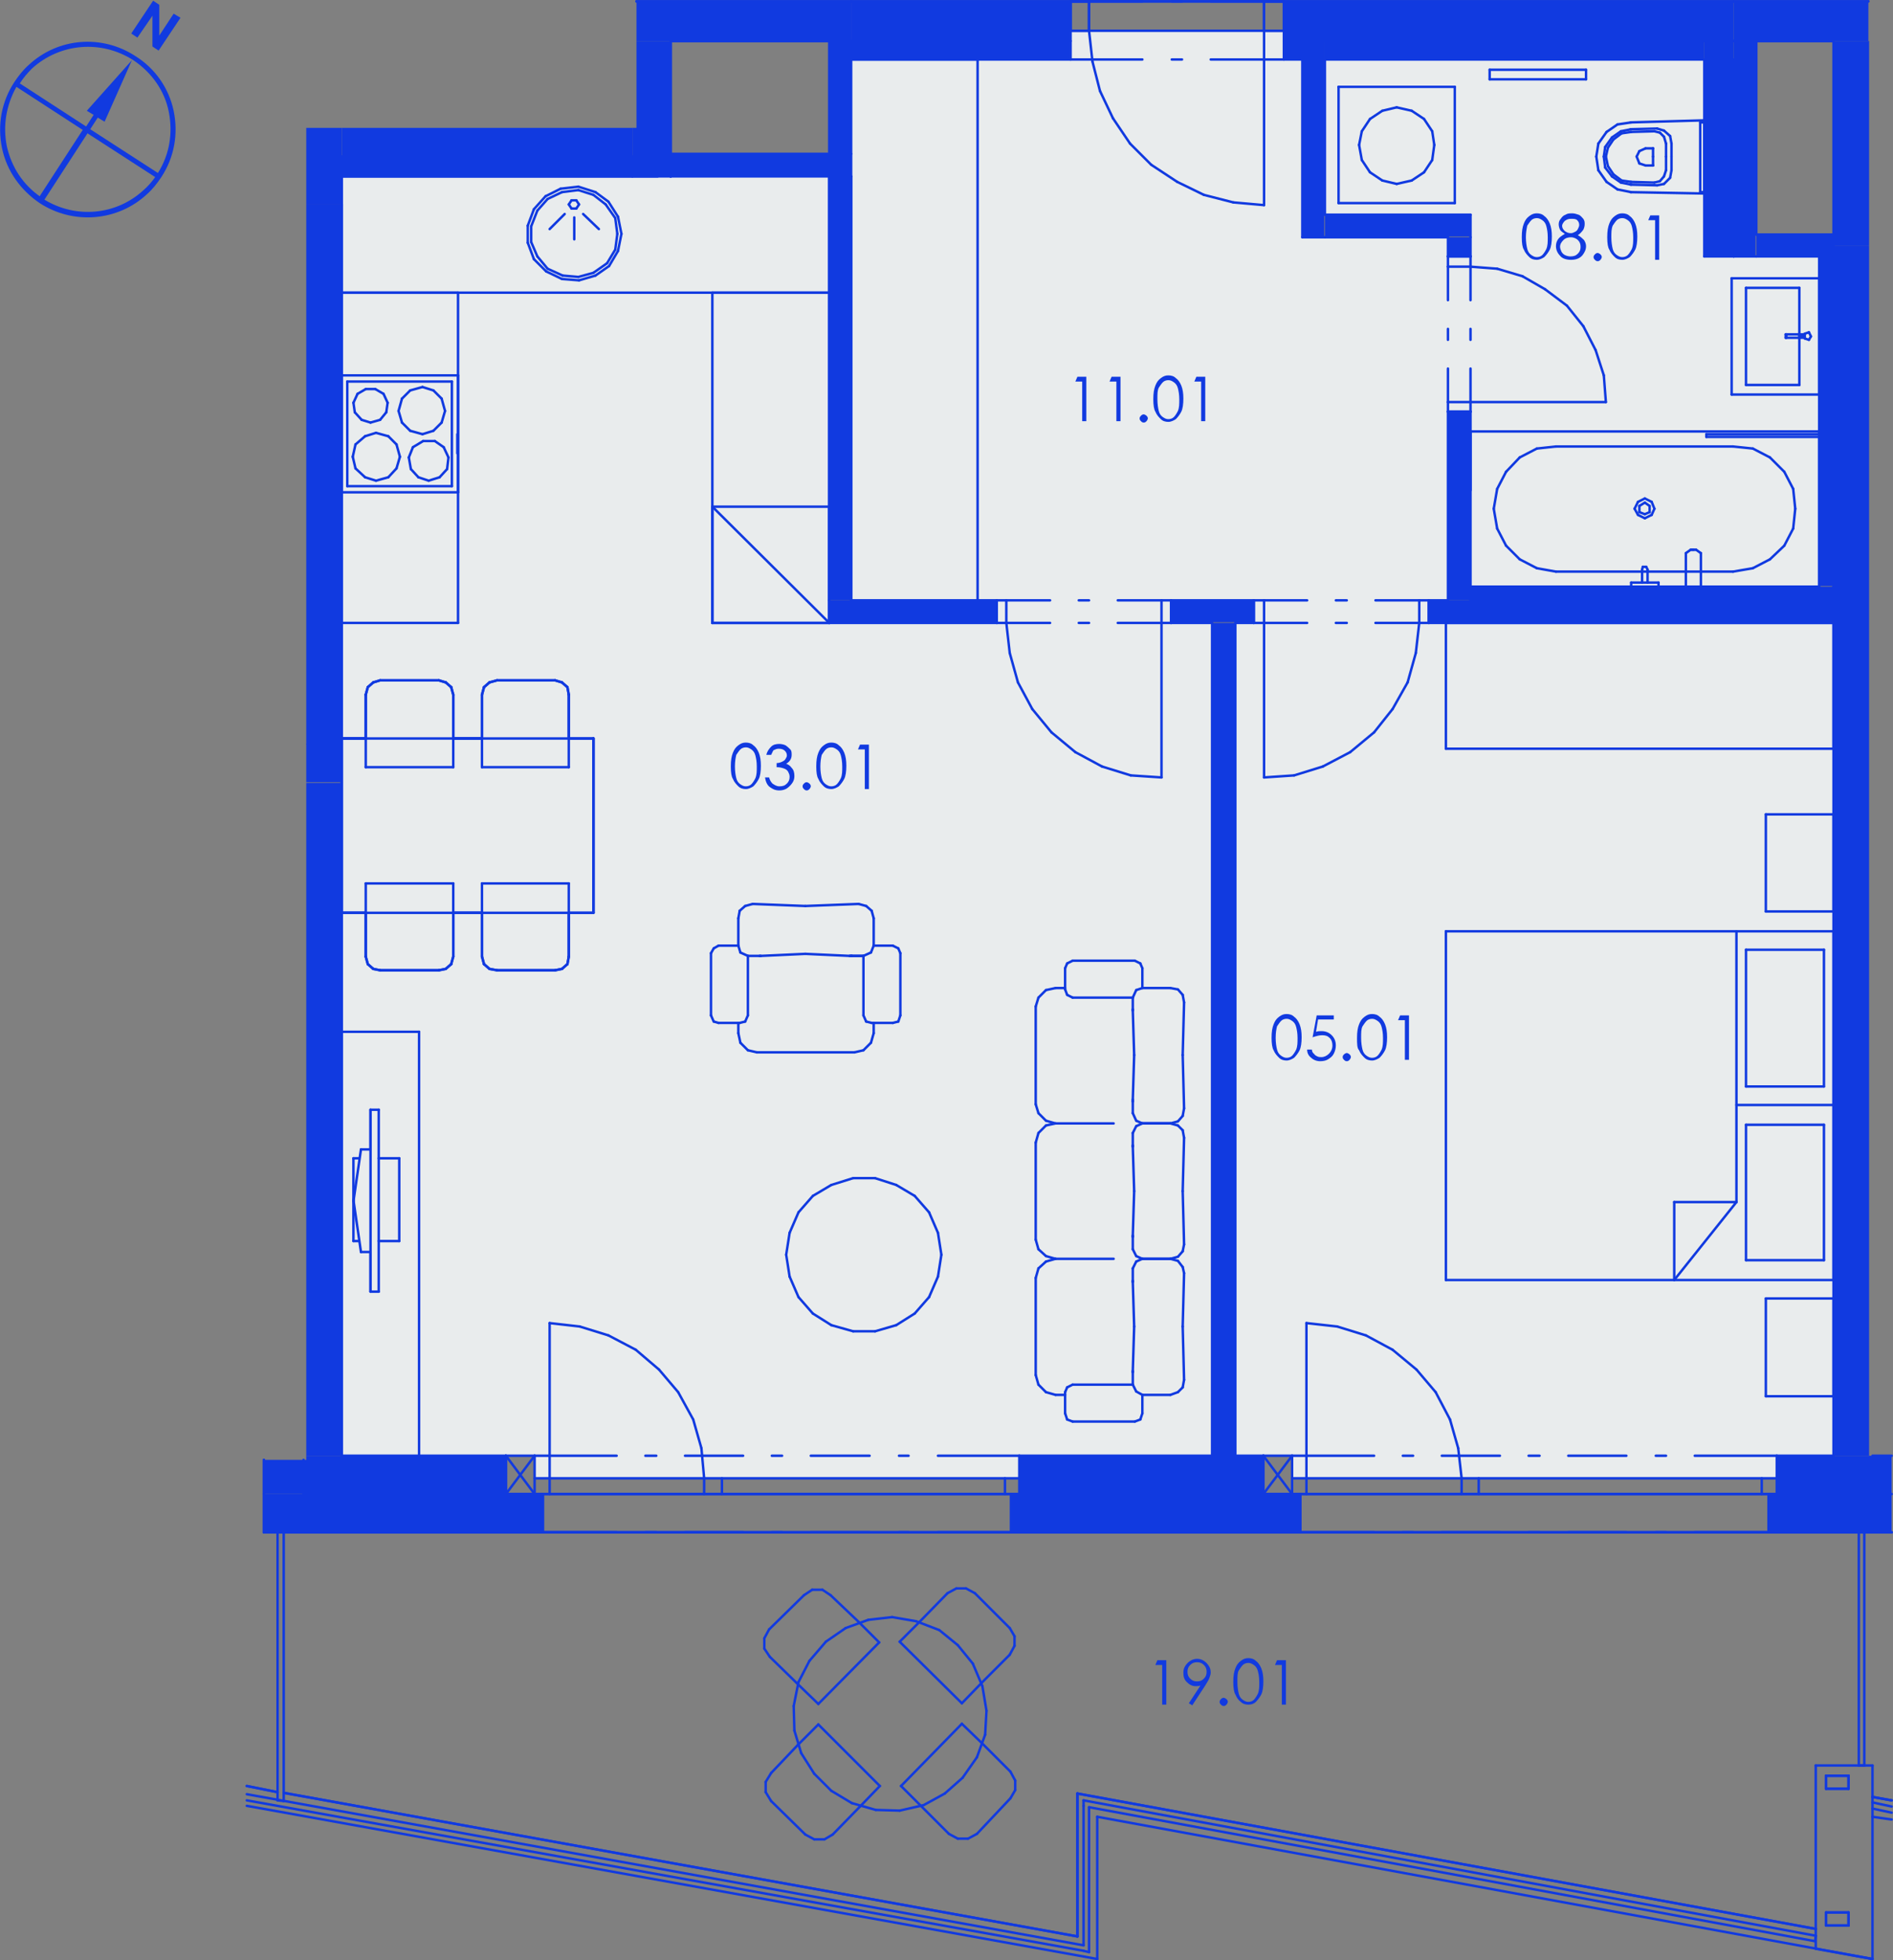 <?xml version="1.0" encoding="utf-8"?>
<!-- Generator: Adobe Illustrator 23.0.3, SVG Export Plug-In . SVG Version: 6.00 Build 0)  -->
<svg version="1.1" id="Layer_1" xmlns="http://www.w3.org/2000/svg" xmlns:xlink="http://www.w3.org/1999/xlink" x="0px" y="0px"
	 viewBox="0 0 276.9 286.7" style="enable-background:new 0 0 276.9 286.7;" xml:space="preserve">
<rect x="0" y="0" width="276.9" height="286.7" fill="#808080" stroke="none"/>
<style type="text/css">
	.st0{clip-path:url(#SVGID_2_);fill:#113AE0;}
	.st1{clip-path:url(#SVGID_4_);fill:#113AE0;}
	.st2{fill:#113AE0;}
	.st3{clip-path:url(#SVGID_6_);fill:#113AE0;}
	.st4{clip-path:url(#SVGID_8_);fill:#113AE0;}
	.st5{clip-path:url(#SVGID_10_);fill:#113AE0;}
	.st6{clip-path:url(#SVGID_12_);fill:#113AE0;}
	.st7{clip-path:url(#SVGID_14_);fill:#113AE0;}
	.st8{fill-rule:evenodd;clip-rule:evenodd;fill:#E9ECED;}
	.st9{clip-path:url(#SVGID_17_);fill:#E9ECED;}
	.st10{fill:none;stroke:#113AE0;stroke-width:0.36;stroke-linecap:round;stroke-linejoin:round;stroke-miterlimit:10;}
</style>
<g>
	<g>
		<defs>
			<path id="SVGID_1_" d="M259.9,212.9v5.6h16.8v-5.6H259.9z M149.1,212.9v5.6h35.6v-5.6H149.1z M44.8,212.9v0.6h-0.4v5H74v-5.6
				H44.8z"/>
		</defs>
		<clipPath id="SVGID_2_">
			<use xlink:href="#SVGID_1_"  style="overflow:visible;"/>
		</clipPath>
		<rect x="44.4" y="212.9" class="st0" width="232.3" height="5.6"/>
	</g>
</g>
<g>
	<g>
		<defs>
			<path id="SVGID_3_" d="M258.7,218.5v5.6h18v-5.6H258.7z M147.9,218.5v5.6h42.2v-5.6H147.9z M38.6,218.5v5.6h40.8v-5.6H38.6z"/>
		</defs>
		<clipPath id="SVGID_4_">
			<use xlink:href="#SVGID_3_"  style="overflow:visible;"/>
		</clipPath>
		<rect x="38.6" y="218.5" class="st1" width="238.1" height="5.6"/>
	</g>
</g>
<rect x="44.8" y="108.8" class="st2" width="5.2" height="5.6"/>
<rect x="38.6" y="213.5" class="st2" width="5.8" height="5"/>
<rect x="44.8" y="114.5" class="st2" width="5.2" height="98.4"/>
<g>
	<g>
		<defs>
			<path id="SVGID_5_" d="M193.8,6v2.8h55.6V6H193.8z M187.8,6v2.8h2.8V6H187.8z M124.5,6v2.8h32V6H124.5z"/>
		</defs>
		<clipPath id="SVGID_6_">
			<use xlink:href="#SVGID_5_"  style="overflow:visible;"/>
		</clipPath>
		<rect x="124.5" y="6" class="st3" width="124.8" height="2.8"/>
	</g>
</g>
<g>
	<g>
		<defs>
			<path id="SVGID_7_" d="M187.8,0.2V6h65.9V0.2H187.8z M124.5,0.2V6h32V0.2H124.5z"/>
		</defs>
		<clipPath id="SVGID_8_">
			<use xlink:href="#SVGID_7_"  style="overflow:visible;"/>
		</clipPath>
		<rect x="124.5" y="0.2" class="st4" width="129.1" height="5.8"/>
	</g>
</g>
<rect x="50" y="18.7" class="st2" width="42.5" height="4.2"/>
<rect x="50" y="22.9" class="st2" width="48.1" height="2.9"/>
<rect x="253.6" y="6" class="st2" width="3.2" height="31.6"/>
<rect x="256.9" y="34.3" class="st2" width="11.3" height="3.2"/>
<rect x="121.3" y="25.8" class="st2" width="3.2" height="62"/>
<g>
	<g>
		<defs>
			<path id="SVGID_9_" d="M209,87.8V91h59.2v-3.2H209z M171.3,87.8V91h12.1v-3.2H171.3z M121.3,87.8V91h24.5v-3.2H121.3z"/>
		</defs>
		<clipPath id="SVGID_10_">
			<use xlink:href="#SVGID_9_"  style="overflow:visible;"/>
		</clipPath>
		<rect x="121.3" y="87.8" class="st5" width="146.9" height="3.2"/>
	</g>
</g>
<rect x="249.3" y="6" class="st2" width="4.3" height="31.6"/>
<rect x="193.8" y="31.4" class="st2" width="21.4" height="3.2"/>
<g>
	<g>
		<defs>
			<path id="SVGID_11_" d="M211.8,60.2v27.6h3.4V60.2H211.8z M211.8,34.7v2.9h3.4v-2.9H211.8z"/>
		</defs>
		<clipPath id="SVGID_12_">
			<use xlink:href="#SVGID_11_"  style="overflow:visible;"/>
		</clipPath>
		<rect x="211.8" y="34.7" class="st6" width="3.4" height="53.2"/>
	</g>
</g>
<rect x="215.1" y="85.8" class="st2" width="53" height="2"/>
<rect x="98.1" y="22.5" class="st2" width="26.4" height="3.2"/>
<rect x="253.6" y="0.2" class="st2" width="19.7" height="5.8"/>
<rect x="93.1" y="0.2" class="st2" width="31.4" height="5.8"/>
<g>
	<g>
		<defs>
			<polygon id="SVGID_13_" points="93.1,6 93.1,18.7 92.5,18.7 92.5,22.9 98.1,22.9 98.1,6 			"/>
		</defs>
		<clipPath id="SVGID_14_">
			<use xlink:href="#SVGID_13_"  style="overflow:visible;"/>
		</clipPath>
		<rect x="92.5" y="6" class="st7" width="5.6" height="16.9"/>
	</g>
</g>
<rect x="266.1" y="37.5" class="st2" width="2" height="48.2"/>
<rect x="268.2" y="6" class="st2" width="5.2" height="29.9"/>
<rect x="268.2" y="35.9" class="st2" width="5.2" height="177"/>
<rect x="177.3" y="91.1" class="st2" width="3.4" height="121.8"/>
<g>
	<g>
		<polygon id="SVGID_15_" class="st8" points="156.6,4.5 156.6,8.7 124.5,8.7 124.5,87.8 145.8,87.8 145.8,91.1 121.3,91.1 
			121.3,25.8 50,25.8 50,212.9 78.2,212.9 78.2,216.2 149.1,216.2 149.1,212.9 177.3,212.9 177.3,91.1 171.3,91.1 171.3,87.8 
			183.4,87.8 183.4,91.1 180.7,91.1 180.7,212.9 189,212.9 189,216.2 259.9,216.2 259.9,212.9 268.2,212.9 268.2,91.1 209,91.1 
			209,87.8 211.8,87.8 211.8,60.2 215.1,60.2 215.1,85.8 266.1,85.8 266.1,37.5 249.3,37.5 249.3,8.7 193.8,8.7 193.8,31.4 
			215.1,31.4 215.1,37.5 211.8,37.5 211.8,34.7 190.5,34.7 190.5,8.7 187.8,8.7 187.8,4.5 		"/>
	</g>
	<g>
		<defs>
			<polygon id="SVGID_16_" points="156.6,4.5 156.6,8.7 124.5,8.7 124.5,87.8 145.8,87.8 145.8,91.1 121.3,91.1 121.3,25.8 50,25.8 
				50,212.9 78.2,212.9 78.2,216.2 149.1,216.2 149.1,212.9 177.3,212.9 177.3,91.1 171.3,91.1 171.3,87.8 183.4,87.8 183.4,91.1 
				180.7,91.1 180.7,212.9 189,212.9 189,216.2 259.9,216.2 259.9,212.9 268.2,212.9 268.2,91.1 209,91.1 209,87.8 211.8,87.8 
				211.8,60.2 215.1,60.2 215.1,85.8 266.1,85.8 266.1,37.5 249.3,37.5 249.3,8.7 193.8,8.7 193.8,31.4 215.1,31.4 215.1,37.5 
				211.8,37.5 211.8,34.7 190.5,34.7 190.5,8.7 187.8,8.7 187.8,4.5 			"/>
		</defs>
		<clipPath id="SVGID_17_">
			<use xlink:href="#SVGID_16_"  style="overflow:visible;"/>
		</clipPath>
		<rect x="50" y="4.5" class="st9" width="218.2" height="211.7"/>
	</g>
</g>
<rect x="190.5" y="6" class="st2" width="3.2" height="28.7"/>
<rect x="44.8" y="29.9" class="st2" width="5.2" height="79"/>
<rect x="44.8" y="18.7" class="st2" width="5.2" height="11.2"/>
<rect x="121.3" y="6" class="st2" width="3.2" height="16.6"/>
<line class="st10" x1="268.2" y1="212.9" x2="259.9" y2="212.9"/>
<line class="st10" x1="259.9" y1="212.9" x2="259.9" y2="218.5"/>
<line class="st10" x1="259.9" y1="218.5" x2="258.7" y2="218.5"/>
<line class="st10" x1="258.7" y1="218.5" x2="258.7" y2="224.1"/>
<g>
	<g>
		<line class="st10" x1="258.7" y1="224.1" x2="276.7" y2="224.1"/>
	</g>
</g>
<line class="st10" x1="184.8" y1="212.9" x2="180.7" y2="212.9"/>
<line class="st10" x1="177.3" y1="212.9" x2="149.1" y2="212.9"/>
<line class="st10" x1="149.1" y1="212.9" x2="149.1" y2="218.5"/>
<line class="st10" x1="149.1" y1="218.5" x2="147.9" y2="218.5"/>
<line class="st10" x1="147.9" y1="218.5" x2="147.9" y2="224.1"/>
<line class="st10" x1="147.9" y1="224.1" x2="190.2" y2="224.1"/>
<line class="st10" x1="190.2" y1="224.1" x2="190.2" y2="218.5"/>
<line class="st10" x1="190.2" y1="218.5" x2="184.8" y2="218.5"/>
<line class="st10" x1="184.8" y1="218.5" x2="184.8" y2="212.9"/>
<line class="st10" x1="74" y1="212.9" x2="50" y2="212.9"/>
<line class="st10" x1="38.6" y1="213.5" x2="38.6" y2="218.5"/>
<line class="st10" x1="38.6" y1="218.5" x2="38.6" y2="224.1"/>
<line class="st10" x1="38.6" y1="224.1" x2="79.4" y2="224.1"/>
<line class="st10" x1="79.4" y1="224.1" x2="79.4" y2="218.5"/>
<line class="st10" x1="79.4" y1="218.5" x2="74" y2="218.5"/>
<line class="st10" x1="74" y1="218.5" x2="74" y2="212.9"/>
<g>
	<g>
		<line class="st10" x1="259.9" y1="218.5" x2="276.7" y2="218.5"/>
	</g>
</g>
<line class="st10" x1="44.4" y1="218.5" x2="74" y2="218.5"/>
<line class="st10" x1="149.1" y1="218.5" x2="184.8" y2="218.5"/>
<line class="st10" x1="258.7" y1="224.1" x2="190.2" y2="224.1"/>
<line class="st10" x1="147.9" y1="224.1" x2="79.4" y2="224.1"/>
<line class="st10" x1="147.9" y1="218.5" x2="147.9" y2="224.1"/>
<line class="st10" x1="79.4" y1="218.5" x2="79.4" y2="224.1"/>
<line class="st10" x1="258.7" y1="218.5" x2="258.7" y2="224.1"/>
<line class="st10" x1="190.2" y1="218.5" x2="190.2" y2="224.1"/>
<line class="st10" x1="79.4" y1="218.5" x2="147.9" y2="218.5"/>
<line class="st10" x1="190.2" y1="218.5" x2="258.7" y2="218.5"/>
<line class="st10" x1="50" y1="120.2" x2="50" y2="114.5"/>
<line class="st10" x1="50" y1="114.5" x2="50" y2="108.8"/>
<line class="st10" x1="50" y1="212.9" x2="50" y2="120.2"/>
<line class="st10" x1="44.4" y1="218.5" x2="44.4" y2="213.5"/>
<line class="st10" x1="124.5" y1="8.7" x2="156.6" y2="8.7"/>
<line class="st10" x1="156.6" y1="8.7" x2="156.6" y2="0.2"/>
<line class="st10" x1="156.6" y1="0.2" x2="124.5" y2="0.2"/>
<line class="st10" x1="187.8" y1="8.7" x2="190.5" y2="8.7"/>
<line class="st10" x1="193.8" y1="8.7" x2="249.3" y2="8.7"/>
<line class="st10" x1="253.6" y1="0.2" x2="187.8" y2="0.2"/>
<line class="st10" x1="187.8" y1="0.2" x2="187.8" y2="8.7"/>
<line class="st10" x1="249.3" y1="6" x2="193.8" y2="6"/>
<line class="st10" x1="156.6" y1="6" x2="124.5" y2="6"/>
<line class="st10" x1="124.5" y1="6" x2="124.5" y2="8.7"/>
<line class="st10" x1="190.5" y1="6" x2="187.8" y2="6"/>
<line class="st10" x1="193.8" y1="6" x2="190.5" y2="6"/>
<line class="st10" x1="249.3" y1="6" x2="253.6" y2="6"/>
<line class="st10" x1="50" y1="25.8" x2="92.5" y2="25.8"/>
<line class="st10" x1="50" y1="22.9" x2="92.5" y2="22.9"/>
<line class="st10" x1="50" y1="22.9" x2="50" y2="25.8"/>
<line class="st10" x1="98.1" y1="25.8" x2="98.1" y2="22.9"/>
<line class="st10" x1="98.1" y1="22.9" x2="92.5" y2="22.9"/>
<line class="st10" x1="253.6" y1="37.5" x2="256.9" y2="37.5"/>
<line class="st10" x1="256.9" y1="34.3" x2="256.9" y2="6"/>
<line class="st10" x1="253.6" y1="8.7" x2="253.6" y2="37.5"/>
<line class="st10" x1="256.9" y1="6" x2="253.6" y2="6"/>
<line class="st10" x1="256.9" y1="37.5" x2="266.1" y2="37.5"/>
<line class="st10" x1="268.2" y1="34.3" x2="256.9" y2="34.3"/>
<line class="st10" x1="268.2" y1="37.5" x2="268.2" y2="35.9"/>
<line class="st10" x1="268.2" y1="35.9" x2="268.2" y2="34.3"/>
<line class="st10" x1="121.3" y1="25.8" x2="121.3" y2="87.8"/>
<line class="st10" x1="124.5" y1="87.8" x2="124.5" y2="25.8"/>
<line class="st10" x1="124.5" y1="25.8" x2="121.3" y2="25.8"/>
<line class="st10" x1="121.3" y1="91.1" x2="145.8" y2="91.1"/>
<line class="st10" x1="145.8" y1="91.1" x2="145.8" y2="87.8"/>
<line class="st10" x1="145.8" y1="87.8" x2="124.5" y2="87.8"/>
<line class="st10" x1="121.3" y1="87.8" x2="121.3" y2="91.1"/>
<line class="st10" x1="171.3" y1="91.1" x2="177.3" y2="91.1"/>
<line class="st10" x1="180.7" y1="91.1" x2="183.4" y2="91.1"/>
<line class="st10" x1="183.4" y1="91.1" x2="183.4" y2="87.8"/>
<line class="st10" x1="183.4" y1="87.8" x2="171.3" y2="87.8"/>
<line class="st10" x1="171.3" y1="87.8" x2="171.3" y2="91.1"/>
<line class="st10" x1="209" y1="91.1" x2="268.2" y2="91.1"/>
<line class="st10" x1="211.8" y1="87.8" x2="209" y2="87.8"/>
<line class="st10" x1="209" y1="87.8" x2="209" y2="91.1"/>
<line class="st10" x1="268.2" y1="91.1" x2="268.2" y2="87.8"/>
<line class="st10" x1="268.2" y1="87.8" x2="215.1" y2="87.8"/>
<line class="st10" x1="249.3" y1="8.7" x2="249.3" y2="37.5"/>
<line class="st10" x1="249.3" y1="37.5" x2="253.6" y2="37.5"/>
<line class="st10" x1="253.6" y1="37.5" x2="253.6" y2="8.7"/>
<line class="st10" x1="253.6" y1="6" x2="249.3" y2="6"/>
<line class="st10" x1="193.8" y1="34.7" x2="211.8" y2="34.7"/>
<line class="st10" x1="215.1" y1="34.7" x2="215.1" y2="31.4"/>
<line class="st10" x1="215.1" y1="31.4" x2="193.8" y2="31.4"/>
<line class="st10" x1="211.8" y1="34.7" x2="211.8" y2="37.5"/>
<line class="st10" x1="211.8" y1="37.5" x2="215.1" y2="37.5"/>
<line class="st10" x1="215.1" y1="37.5" x2="215.1" y2="34.7"/>
<line class="st10" x1="211.8" y1="60.2" x2="211.8" y2="87.8"/>
<line class="st10" x1="215.1" y1="85.8" x2="215.1" y2="60.2"/>
<line class="st10" x1="215.1" y1="60.2" x2="211.8" y2="60.2"/>
<line class="st10" x1="263.8" y1="49.2" x2="263.8" y2="49.1"/>
<line class="st10" x1="263.2" y1="49.2" x2="263.8" y2="49.2"/>
<line class="st10" x1="263.2" y1="49.1" x2="263.2" y2="49.2"/>
<line class="st10" x1="263.8" y1="49.1" x2="263.2" y2="49.1"/>
<line class="st10" x1="261.3" y1="48.9" x2="261.3" y2="49.4"/>
<line class="st10" x1="253.3" y1="57.7" x2="266.1" y2="57.7"/>
<line class="st10" x1="253.3" y1="40.7" x2="253.3" y2="57.7"/>
<line class="st10" x1="266.1" y1="40.7" x2="253.3" y2="40.7"/>
<line class="st10" x1="266.1" y1="57.7" x2="266.1" y2="40.7"/>
<line class="st10" x1="261.2" y1="48.9" x2="263.8" y2="48.9"/>
<line class="st10" x1="261.2" y1="49.4" x2="261.2" y2="48.9"/>
<line class="st10" x1="263.8" y1="49.4" x2="261.2" y2="49.4"/>
<line class="st10" x1="264.9" y1="49.2" x2="264.6" y2="49.7"/>
<line class="st10" x1="264.6" y1="49.7" x2="264" y2="49.5"/>
<line class="st10" x1="264" y1="49.5" x2="264" y2="48.8"/>
<line class="st10" x1="264" y1="48.8" x2="264.6" y2="48.6"/>
<line class="st10" x1="264.6" y1="48.6" x2="264.9" y2="49.2"/>
<line class="st10" x1="263.2" y1="56.3" x2="263.2" y2="49.4"/>
<line class="st10" x1="255.4" y1="56.3" x2="263.2" y2="56.3"/>
<line class="st10" x1="255.4" y1="42.1" x2="255.4" y2="56.3"/>
<line class="st10" x1="263.2" y1="42.1" x2="255.4" y2="42.1"/>
<line class="st10" x1="263.2" y1="48.9" x2="263.2" y2="42.1"/>
<line class="st10" x1="241.8" y1="24.2" x2="240.7" y2="24.2"/>
<line class="st10" x1="242" y1="26.7" x2="238.5" y2="26.6"/>
<line class="st10" x1="242.4" y1="27.1" x2="238.5" y2="27"/>
<line class="st10" x1="241.8" y1="21.7" x2="240.7" y2="21.7"/>
<line class="st10" x1="242.4" y1="18.8" x2="238.5" y2="18.9"/>
<line class="st10" x1="242" y1="19.2" x2="238.5" y2="19.3"/>
<line class="st10" x1="243.7" y1="22.9" x2="243.7" y2="24.9"/>
<line class="st10" x1="243.7" y1="21" x2="243.7" y2="22.9"/>
<line class="st10" x1="241.8" y1="22.9" x2="241.8" y2="24.2"/>
<line class="st10" x1="241.8" y1="21.7" x2="241.8" y2="22.9"/>
<line class="st10" x1="248.7" y1="17.9" x2="249.3" y2="17.9"/>
<line class="st10" x1="248.7" y1="28.1" x2="248.7" y2="17.9"/>
<line class="st10" x1="249.3" y1="28.1" x2="248.7" y2="28.1"/>
<line class="st10" x1="244.5" y1="22.9" x2="244.5" y2="24.9"/>
<line class="st10" x1="244.5" y1="21" x2="244.5" y2="22.9"/>
<line class="st10" x1="249.3" y1="17.6" x2="238.5" y2="17.9"/>
<line class="st10" x1="249.3" y1="28.3" x2="249.3" y2="17.6"/>
<line class="st10" x1="238.5" y1="28.1" x2="249.3" y2="28.3"/>
<line class="st10" x1="241.8" y1="24.2" x2="241.8" y2="24.2"/>
<line class="st10" x1="242" y1="26.7" x2="242.8" y2="26.5"/>
<line class="st10" x1="242.8" y1="26.5" x2="243.4" y2="25.8"/>
<line class="st10" x1="243.4" y1="25.8" x2="243.7" y2="24.9"/>
<line class="st10" x1="241.8" y1="21.7" x2="241.8" y2="21.7"/>
<line class="st10" x1="243.7" y1="21" x2="243.4" y2="20"/>
<line class="st10" x1="243.4" y1="20" x2="242.8" y2="19.4"/>
<line class="st10" x1="242.8" y1="19.4" x2="242" y2="19.2"/>
<line class="st10" x1="240.7" y1="21.7" x2="239.8" y2="22.1"/>
<line class="st10" x1="239.8" y1="22.1" x2="239.4" y2="22.9"/>
<line class="st10" x1="239.4" y1="22.9" x2="239.8" y2="23.9"/>
<line class="st10" x1="239.8" y1="23.9" x2="240.7" y2="24.2"/>
<line class="st10" x1="244.5" y1="21" x2="244.3" y2="19.9"/>
<line class="st10" x1="244.3" y1="19.9" x2="243.4" y2="19.1"/>
<line class="st10" x1="243.4" y1="19.1" x2="242.4" y2="18.8"/>
<line class="st10" x1="242.4" y1="27.1" x2="243.4" y2="26.9"/>
<line class="st10" x1="243.4" y1="26.9" x2="244.3" y2="26"/>
<line class="st10" x1="244.3" y1="26" x2="244.5" y2="24.9"/>
<line class="st10" x1="238.6" y1="17.9" x2="236.6" y2="18.2"/>
<line class="st10" x1="236.6" y1="18.2" x2="235" y2="19.3"/>
<line class="st10" x1="235" y1="19.3" x2="233.8" y2="21"/>
<line class="st10" x1="233.8" y1="21" x2="233.5" y2="22.9"/>
<line class="st10" x1="233.5" y1="22.9" x2="233.8" y2="24.9"/>
<line class="st10" x1="233.8" y1="24.9" x2="235" y2="26.6"/>
<line class="st10" x1="235" y1="26.6" x2="236.6" y2="27.7"/>
<line class="st10" x1="236.6" y1="27.7" x2="238.6" y2="28.1"/>
<line class="st10" x1="234.9" y1="22.9" x2="235.2" y2="24.3"/>
<line class="st10" x1="235.2" y1="24.3" x2="236" y2="25.5"/>
<line class="st10" x1="236" y1="25.5" x2="237.2" y2="26.4"/>
<line class="st10" x1="237.2" y1="26.4" x2="238.6" y2="26.6"/>
<line class="st10" x1="234.6" y1="22.9" x2="234.8" y2="24.5"/>
<line class="st10" x1="234.8" y1="24.5" x2="235.8" y2="25.8"/>
<line class="st10" x1="235.8" y1="25.8" x2="237.1" y2="26.7"/>
<line class="st10" x1="237.1" y1="26.7" x2="238.6" y2="27"/>
<line class="st10" x1="238.6" y1="18.9" x2="237.1" y2="19.2"/>
<line class="st10" x1="237.1" y1="19.2" x2="235.8" y2="20.1"/>
<line class="st10" x1="235.8" y1="20.1" x2="234.8" y2="21.5"/>
<line class="st10" x1="234.8" y1="21.5" x2="234.6" y2="22.9"/>
<line class="st10" x1="238.6" y1="19.3" x2="237.2" y2="19.5"/>
<line class="st10" x1="237.2" y1="19.5" x2="236" y2="20.4"/>
<line class="st10" x1="236" y1="20.4" x2="235.2" y2="21.6"/>
<line class="st10" x1="235.2" y1="21.6" x2="234.9" y2="22.9"/>
<line class="st10" x1="266.1" y1="85.8" x2="215.1" y2="85.8"/>
<line class="st10" x1="215.1" y1="85.8" x2="215.1" y2="87.8"/>
<line class="st10" x1="215.1" y1="87.8" x2="268.2" y2="87.8"/>
<line class="st10" x1="268.2" y1="87.8" x2="268.2" y2="85.8"/>
<line class="st10" x1="249.6" y1="63.5" x2="266.1" y2="63.5"/>
<line class="st10" x1="249.6" y1="63.9" x2="249.6" y2="63.5"/>
<line class="st10" x1="266.1" y1="63.9" x2="249.6" y2="63.9"/>
<line class="st10" x1="240.2" y1="83.3" x2="240.2" y2="85.2"/>
<line class="st10" x1="241" y1="85.2" x2="241" y2="83.3"/>
<line class="st10" x1="242.6" y1="85.2" x2="242.6" y2="85.8"/>
<line class="st10" x1="238.6" y1="85.2" x2="242.6" y2="85.2"/>
<line class="st10" x1="238.6" y1="85.8" x2="238.6" y2="85.2"/>
<line class="st10" x1="253.5" y1="65.3" x2="227.6" y2="65.3"/>
<line class="st10" x1="227.6" y1="83.6" x2="253.5" y2="83.6"/>
<line class="st10" x1="241" y1="83.3" x2="240.8" y2="82.9"/>
<line class="st10" x1="240.8" y1="82.9" x2="240.3" y2="82.9"/>
<line class="st10" x1="240.3" y1="82.9" x2="240.2" y2="83.3"/>
<line class="st10" x1="240.6" y1="75.8" x2="239.6" y2="75.3"/>
<line class="st10" x1="239.6" y1="75.3" x2="239.1" y2="74.4"/>
<line class="st10" x1="239.1" y1="74.4" x2="239.6" y2="73.4"/>
<line class="st10" x1="239.6" y1="73.4" x2="240.6" y2="72.9"/>
<line class="st10" x1="240.6" y1="72.9" x2="241.6" y2="73.4"/>
<line class="st10" x1="241.6" y1="73.4" x2="242" y2="74.4"/>
<line class="st10" x1="242" y1="74.4" x2="241.6" y2="75.3"/>
<line class="st10" x1="241.6" y1="75.3" x2="240.6" y2="75.8"/>
<line class="st10" x1="240.6" y1="75.2" x2="239.8" y2="74.9"/>
<line class="st10" x1="239.8" y1="74.9" x2="239.8" y2="74"/>
<line class="st10" x1="239.8" y1="74" x2="240.6" y2="73.5"/>
<line class="st10" x1="240.6" y1="73.5" x2="241.3" y2="74"/>
<line class="st10" x1="241.3" y1="74" x2="241.3" y2="74.9"/>
<line class="st10" x1="241.3" y1="74.9" x2="240.6" y2="75.2"/>
<line class="st10" x1="253.5" y1="65.3" x2="256.4" y2="65.6"/>
<line class="st10" x1="256.4" y1="65.6" x2="258.9" y2="66.9"/>
<line class="st10" x1="258.9" y1="66.9" x2="261" y2="69"/>
<line class="st10" x1="261" y1="69" x2="262.3" y2="71.5"/>
<line class="st10" x1="262.3" y1="71.5" x2="262.6" y2="74.4"/>
<line class="st10" x1="262.6" y1="74.4" x2="262.3" y2="77.3"/>
<line class="st10" x1="262.3" y1="77.3" x2="261" y2="79.8"/>
<line class="st10" x1="261" y1="79.8" x2="258.9" y2="81.8"/>
<line class="st10" x1="258.9" y1="81.8" x2="256.4" y2="83.1"/>
<line class="st10" x1="256.4" y1="83.1" x2="253.5" y2="83.6"/>
<line class="st10" x1="227.6" y1="83.6" x2="224.8" y2="83.1"/>
<line class="st10" x1="224.8" y1="83.1" x2="222.3" y2="81.8"/>
<line class="st10" x1="222.3" y1="81.8" x2="220.3" y2="79.8"/>
<line class="st10" x1="220.3" y1="79.8" x2="219" y2="77.3"/>
<line class="st10" x1="219" y1="77.3" x2="218.5" y2="74.4"/>
<line class="st10" x1="218.5" y1="74.4" x2="219" y2="71.5"/>
<line class="st10" x1="219" y1="71.5" x2="220.3" y2="69"/>
<line class="st10" x1="220.3" y1="69" x2="222.3" y2="66.9"/>
<line class="st10" x1="222.3" y1="66.9" x2="224.8" y2="65.6"/>
<line class="st10" x1="224.8" y1="65.6" x2="227.6" y2="65.3"/>
<line class="st10" x1="242.6" y1="85.8" x2="238.6" y2="85.8"/>
<line class="st10" x1="215.1" y1="63.1" x2="266.1" y2="63.1"/>
<line class="st10" x1="215.1" y1="71.7" x2="215.1" y2="63.1"/>
<line class="st10" x1="266.1" y1="85.8" x2="215.1" y2="85.8"/>
<line class="st10" x1="266.1" y1="63.1" x2="266.1" y2="85.8"/>
<line class="st10" x1="246.6" y1="85.8" x2="246.6" y2="80.9"/>
<line class="st10" x1="248.8" y1="85.8" x2="246.6" y2="85.8"/>
<line class="st10" x1="248.8" y1="80.9" x2="248.8" y2="85.8"/>
<line class="st10" x1="247.5" y1="80.4" x2="247.8" y2="80.4"/>
<line class="st10" x1="246.6" y1="80.9" x2="247.3" y2="80.4"/>
<line class="st10" x1="247.3" y1="80.4" x2="248.1" y2="80.4"/>
<line class="st10" x1="248.1" y1="80.4" x2="248.8" y2="80.9"/>
<line class="st10" x1="121.3" y1="22.5" x2="98.1" y2="22.5"/>
<line class="st10" x1="98.1" y1="25.8" x2="121.3" y2="25.8"/>
<line class="st10" x1="124.5" y1="25.8" x2="124.5" y2="22.5"/>
<line class="st10" x1="98.1" y1="22.5" x2="98.1" y2="22.9"/>
<line class="st10" x1="98.1" y1="22.9" x2="98.1" y2="25.8"/>
<line class="st10" x1="169.9" y1="113.7" x2="165.4" y2="113.4"/>
<line class="st10" x1="165.4" y1="113.4" x2="161.2" y2="112.1"/>
<line class="st10" x1="161.2" y1="112.1" x2="157.3" y2="110"/>
<line class="st10" x1="157.3" y1="110" x2="153.8" y2="107.1"/>
<line class="st10" x1="153.8" y1="107.1" x2="151" y2="103.7"/>
<line class="st10" x1="151" y1="103.7" x2="148.9" y2="99.8"/>
<line class="st10" x1="148.9" y1="99.8" x2="147.7" y2="95.5"/>
<line class="st10" x1="147.7" y1="95.5" x2="147.2" y2="91.1"/>
<line class="st10" x1="169.9" y1="91.1" x2="169.9" y2="113.7"/>
<line class="st10" x1="145.8" y1="87.8" x2="147.2" y2="87.8"/>
<line class="st10" x1="147.2" y1="87.8" x2="147.2" y2="91.1"/>
<line class="st10" x1="147.2" y1="91.1" x2="145.8" y2="91.1"/>
<line class="st10" x1="169.9" y1="91.1" x2="169.9" y2="87.8"/>
<line class="st10" x1="169.9" y1="87.8" x2="171.3" y2="87.8"/>
<line class="st10" x1="171.3" y1="91.1" x2="169.9" y2="91.1"/>
<line class="st10" x1="169.9" y1="87.8" x2="163.5" y2="87.8"/>
<line class="st10" x1="159.3" y1="87.8" x2="157.8" y2="87.8"/>
<line class="st10" x1="153.6" y1="87.8" x2="147.2" y2="87.8"/>
<line class="st10" x1="169.9" y1="91.1" x2="163.5" y2="91.1"/>
<line class="st10" x1="159.3" y1="91.1" x2="157.8" y2="91.1"/>
<line class="st10" x1="153.6" y1="91.1" x2="147.2" y2="91.1"/>
<line class="st10" x1="145.8" y1="91.1" x2="145.8" y2="87.8"/>
<line class="st10" x1="171.3" y1="87.8" x2="171.3" y2="91.1"/>
<line class="st10" x1="184.9" y1="113.7" x2="189.3" y2="113.4"/>
<line class="st10" x1="189.3" y1="113.4" x2="193.5" y2="112.1"/>
<line class="st10" x1="193.5" y1="112.1" x2="197.5" y2="110"/>
<line class="st10" x1="197.5" y1="110" x2="201" y2="107.1"/>
<line class="st10" x1="201" y1="107.1" x2="203.7" y2="103.7"/>
<line class="st10" x1="203.7" y1="103.7" x2="205.9" y2="99.8"/>
<line class="st10" x1="205.9" y1="99.8" x2="207.1" y2="95.5"/>
<line class="st10" x1="207.1" y1="95.5" x2="207.6" y2="91.1"/>
<line class="st10" x1="184.9" y1="91.1" x2="184.9" y2="113.7"/>
<line class="st10" x1="209" y1="87.8" x2="207.6" y2="87.8"/>
<line class="st10" x1="207.6" y1="87.8" x2="207.6" y2="91.1"/>
<line class="st10" x1="207.6" y1="91.1" x2="209" y2="91.1"/>
<line class="st10" x1="184.9" y1="91.1" x2="184.9" y2="87.8"/>
<line class="st10" x1="184.9" y1="87.8" x2="183.4" y2="87.8"/>
<line class="st10" x1="183.4" y1="91.1" x2="184.9" y2="91.1"/>
<line class="st10" x1="184.9" y1="87.8" x2="191.2" y2="87.8"/>
<line class="st10" x1="195.4" y1="87.8" x2="197" y2="87.8"/>
<line class="st10" x1="201.2" y1="87.8" x2="207.6" y2="87.8"/>
<line class="st10" x1="184.9" y1="91.1" x2="191.2" y2="91.1"/>
<line class="st10" x1="195.4" y1="91.1" x2="197" y2="91.1"/>
<line class="st10" x1="201.2" y1="91.1" x2="207.6" y2="91.1"/>
<line class="st10" x1="209" y1="91.1" x2="209" y2="87.8"/>
<line class="st10" x1="183.4" y1="87.8" x2="183.4" y2="91.1"/>
<line class="st10" x1="143" y1="87.8" x2="143" y2="8.7"/>
<line class="st10" x1="143" y1="8.7" x2="124.5" y2="8.7"/>
<line class="st10" x1="124.5" y1="25.8" x2="124.5" y2="87.8"/>
<line class="st10" x1="268.2" y1="133.3" x2="258.3" y2="133.3"/>
<line class="st10" x1="258.3" y1="133.3" x2="258.3" y2="119.1"/>
<line class="st10" x1="258.3" y1="119.1" x2="268.2" y2="119.1"/>
<line class="st10" x1="268.2" y1="119.1" x2="268.2" y2="133.3"/>
<line class="st10" x1="268.2" y1="204.2" x2="258.3" y2="204.2"/>
<line class="st10" x1="258.3" y1="204.2" x2="258.3" y2="189.9"/>
<line class="st10" x1="258.3" y1="189.9" x2="268.2" y2="189.9"/>
<line class="st10" x1="268.2" y1="189.9" x2="268.2" y2="204.2"/>
<line class="st10" x1="266.8" y1="184.3" x2="255.4" y2="184.3"/>
<line class="st10" x1="255.4" y1="184.3" x2="255.4" y2="164.5"/>
<line class="st10" x1="255.4" y1="164.5" x2="266.8" y2="164.5"/>
<line class="st10" x1="266.8" y1="164.5" x2="266.8" y2="184.3"/>
<line class="st10" x1="266.8" y1="158.9" x2="255.4" y2="158.9"/>
<line class="st10" x1="255.4" y1="158.9" x2="255.4" y2="138.9"/>
<line class="st10" x1="255.4" y1="138.9" x2="266.8" y2="138.9"/>
<line class="st10" x1="266.8" y1="138.9" x2="266.8" y2="158.9"/>
<line class="st10" x1="244.9" y1="187.2" x2="244.9" y2="175.8"/>
<line class="st10" x1="254" y1="175.8" x2="244.9" y2="175.8"/>
<line class="st10" x1="254" y1="175.8" x2="244.9" y2="187.2"/>
<line class="st10" x1="268.2" y1="161.6" x2="254" y2="161.6"/>
<line class="st10" x1="254" y1="136.2" x2="254" y2="175.8"/>
<line class="st10" x1="211.5" y1="136.2" x2="268.2" y2="136.2"/>
<line class="st10" x1="211.5" y1="187.2" x2="211.5" y2="136.2"/>
<line class="st10" x1="268.2" y1="187.2" x2="211.5" y2="187.2"/>
<line class="st10" x1="268.2" y1="136.2" x2="268.2" y2="187.2"/>
<line class="st10" x1="211.5" y1="109.5" x2="268.2" y2="109.5"/>
<line class="st10" x1="268.2" y1="109.5" x2="268.2" y2="91.1"/>
<line class="st10" x1="268.2" y1="91.1" x2="211.5" y2="91.1"/>
<line class="st10" x1="211.5" y1="91.1" x2="211.5" y2="109.5"/>
<line class="st10" x1="61.3" y1="212.9" x2="61.3" y2="150.9"/>
<line class="st10" x1="61.3" y1="150.9" x2="50" y2="150.9"/>
<line class="st10" x1="50" y1="150.9" x2="50" y2="212.9"/>
<line class="st10" x1="83.2" y1="129.2" x2="70.5" y2="129.2"/>
<line class="st10" x1="66.3" y1="129.2" x2="53.5" y2="129.2"/>
<line class="st10" x1="83.2" y1="133.5" x2="86.8" y2="133.5"/>
<line class="st10" x1="66.3" y1="133.5" x2="70.5" y2="133.5"/>
<line class="st10" x1="83.2" y1="133.5" x2="83.2" y2="129.2"/>
<line class="st10" x1="83.2" y1="139.9" x2="83.2" y2="133.5"/>
<line class="st10" x1="83.2" y1="133.5" x2="83.2" y2="139.9"/>
<line class="st10" x1="66.3" y1="133.5" x2="66.3" y2="129.2"/>
<line class="st10" x1="66.3" y1="139.9" x2="66.3" y2="133.5"/>
<line class="st10" x1="66.3" y1="133.5" x2="66.3" y2="139.9"/>
<line class="st10" x1="70.5" y1="133.5" x2="66.3" y2="133.5"/>
<line class="st10" x1="70.5" y1="139.9" x2="70.5" y2="133.5"/>
<line class="st10" x1="70.5" y1="133.5" x2="70.5" y2="139.9"/>
<line class="st10" x1="70.5" y1="129.2" x2="70.5" y2="133.5"/>
<line class="st10" x1="53.5" y1="133.5" x2="50" y2="133.5"/>
<line class="st10" x1="53.5" y1="139.9" x2="53.5" y2="133.5"/>
<line class="st10" x1="53.5" y1="133.5" x2="53.5" y2="139.9"/>
<line class="st10" x1="53.5" y1="129.2" x2="53.5" y2="133.5"/>
<line class="st10" x1="53.5" y1="133.5" x2="50" y2="133.5"/>
<line class="st10" x1="86.8" y1="133.5" x2="50" y2="133.5"/>
<line class="st10" x1="64.2" y1="141.9" x2="55.6" y2="141.9"/>
<line class="st10" x1="55.6" y1="141.9" x2="64.2" y2="141.9"/>
<line class="st10" x1="81.2" y1="141.9" x2="72.7" y2="141.9"/>
<line class="st10" x1="72.7" y1="141.9" x2="81.2" y2="141.9"/>
<line class="st10" x1="83.2" y1="139.9" x2="83" y2="141"/>
<line class="st10" x1="83" y1="141" x2="82.2" y2="141.7"/>
<line class="st10" x1="82.2" y1="141.7" x2="81.2" y2="141.9"/>
<line class="st10" x1="72.7" y1="141.9" x2="71.6" y2="141.7"/>
<line class="st10" x1="71.6" y1="141.7" x2="70.8" y2="141"/>
<line class="st10" x1="70.8" y1="141" x2="70.5" y2="139.9"/>
<line class="st10" x1="66.3" y1="139.9" x2="66" y2="141"/>
<line class="st10" x1="66" y1="141" x2="65.2" y2="141.7"/>
<line class="st10" x1="65.2" y1="141.7" x2="64.2" y2="141.9"/>
<line class="st10" x1="55.6" y1="141.9" x2="54.6" y2="141.7"/>
<line class="st10" x1="54.6" y1="141.7" x2="53.8" y2="141"/>
<line class="st10" x1="53.8" y1="141" x2="53.5" y2="139.9"/>
<line class="st10" x1="55.6" y1="141.9" x2="54.6" y2="141.7"/>
<line class="st10" x1="54.6" y1="141.7" x2="53.8" y2="141"/>
<line class="st10" x1="53.8" y1="141" x2="53.5" y2="139.9"/>
<line class="st10" x1="66.3" y1="139.9" x2="66" y2="141"/>
<line class="st10" x1="66" y1="141" x2="65.2" y2="141.7"/>
<line class="st10" x1="65.2" y1="141.7" x2="64.2" y2="141.9"/>
<line class="st10" x1="72.7" y1="141.9" x2="71.6" y2="141.7"/>
<line class="st10" x1="71.6" y1="141.7" x2="70.8" y2="141"/>
<line class="st10" x1="70.8" y1="141" x2="70.5" y2="139.9"/>
<line class="st10" x1="83.2" y1="139.9" x2="83" y2="141"/>
<line class="st10" x1="83" y1="141" x2="82.2" y2="141.7"/>
<line class="st10" x1="82.2" y1="141.7" x2="81.2" y2="141.9"/>
<line class="st10" x1="53.5" y1="108" x2="53.5" y2="112.2"/>
<line class="st10" x1="53.5" y1="101.6" x2="53.5" y2="108"/>
<line class="st10" x1="53.5" y1="108" x2="53.5" y2="101.6"/>
<line class="st10" x1="50" y1="108" x2="53.5" y2="108"/>
<line class="st10" x1="50" y1="133.5" x2="50" y2="108"/>
<line class="st10" x1="83.2" y1="108" x2="86.8" y2="108"/>
<line class="st10" x1="66.3" y1="108" x2="70.5" y2="108"/>
<line class="st10" x1="50" y1="108" x2="53.5" y2="108"/>
<line class="st10" x1="50" y1="133.5" x2="50" y2="108"/>
<line class="st10" x1="86.8" y1="108" x2="86.8" y2="133.5"/>
<line class="st10" x1="50" y1="108" x2="86.8" y2="108"/>
<line class="st10" x1="50" y1="133.5" x2="50" y2="108"/>
<line class="st10" x1="86.8" y1="108" x2="86.8" y2="133.5"/>
<line class="st10" x1="86.8" y1="133.5" x2="86.8" y2="108"/>
<line class="st10" x1="83.2" y1="112.2" x2="70.5" y2="112.2"/>
<line class="st10" x1="83.2" y1="108" x2="83.2" y2="112.2"/>
<line class="st10" x1="83.2" y1="101.6" x2="83.2" y2="108"/>
<line class="st10" x1="83.2" y1="108" x2="83.2" y2="101.6"/>
<line class="st10" x1="66.3" y1="112.2" x2="53.5" y2="112.2"/>
<line class="st10" x1="66.3" y1="108" x2="66.3" y2="112.2"/>
<line class="st10" x1="66.3" y1="101.6" x2="66.3" y2="108"/>
<line class="st10" x1="66.3" y1="108" x2="66.3" y2="101.6"/>
<line class="st10" x1="70.5" y1="108" x2="66.3" y2="108"/>
<line class="st10" x1="70.5" y1="101.6" x2="70.5" y2="108"/>
<line class="st10" x1="70.5" y1="108" x2="70.5" y2="101.6"/>
<line class="st10" x1="70.5" y1="112.2" x2="70.5" y2="108"/>
<line class="st10" x1="81.2" y1="99.5" x2="72.7" y2="99.5"/>
<line class="st10" x1="72.7" y1="99.5" x2="81.2" y2="99.5"/>
<line class="st10" x1="64.2" y1="99.5" x2="55.6" y2="99.5"/>
<line class="st10" x1="55.6" y1="99.5" x2="64.2" y2="99.5"/>
<line class="st10" x1="83.2" y1="101.6" x2="83" y2="100.5"/>
<line class="st10" x1="83" y1="100.5" x2="82.2" y2="99.8"/>
<line class="st10" x1="82.2" y1="99.8" x2="81.2" y2="99.5"/>
<line class="st10" x1="72.7" y1="99.5" x2="71.6" y2="99.8"/>
<line class="st10" x1="71.6" y1="99.8" x2="70.8" y2="100.5"/>
<line class="st10" x1="70.8" y1="100.5" x2="70.5" y2="101.6"/>
<line class="st10" x1="66.3" y1="101.6" x2="66" y2="100.5"/>
<line class="st10" x1="66" y1="100.5" x2="65.2" y2="99.8"/>
<line class="st10" x1="65.2" y1="99.8" x2="64.2" y2="99.5"/>
<line class="st10" x1="55.6" y1="99.5" x2="54.6" y2="99.8"/>
<line class="st10" x1="54.6" y1="99.8" x2="53.8" y2="100.5"/>
<line class="st10" x1="53.8" y1="100.5" x2="53.5" y2="101.6"/>
<line class="st10" x1="81.2" y1="99.5" x2="82.2" y2="99.8"/>
<line class="st10" x1="82.2" y1="99.8" x2="83" y2="100.5"/>
<line class="st10" x1="83" y1="100.5" x2="83.2" y2="101.6"/>
<line class="st10" x1="70.5" y1="101.6" x2="70.8" y2="100.5"/>
<line class="st10" x1="70.8" y1="100.5" x2="71.6" y2="99.8"/>
<line class="st10" x1="71.6" y1="99.8" x2="72.7" y2="99.5"/>
<line class="st10" x1="64.2" y1="99.5" x2="65.2" y2="99.8"/>
<line class="st10" x1="65.2" y1="99.8" x2="66" y2="100.5"/>
<line class="st10" x1="66" y1="100.5" x2="66.3" y2="101.6"/>
<line class="st10" x1="53.5" y1="101.6" x2="53.8" y2="100.5"/>
<line class="st10" x1="53.8" y1="100.5" x2="54.6" y2="99.8"/>
<line class="st10" x1="54.6" y1="99.8" x2="55.6" y2="99.5"/>
<line class="st10" x1="67" y1="91.1" x2="67" y2="42.8"/>
<line class="st10" x1="67" y1="42.8" x2="50" y2="42.8"/>
<line class="st10" x1="50" y1="42.8" x2="50" y2="91.1"/>
<line class="st10" x1="50" y1="91.1" x2="67" y2="91.1"/>
<line class="st10" x1="121.3" y1="91.1" x2="121.3" y2="42.8"/>
<line class="st10" x1="121.3" y1="42.8" x2="104.2" y2="42.8"/>
<line class="st10" x1="104.2" y1="42.8" x2="104.2" y2="91.1"/>
<line class="st10" x1="104.2" y1="91.1" x2="121.3" y2="91.1"/>
<line class="st10" x1="96.2" y1="25.8" x2="50" y2="25.8"/>
<line class="st10" x1="50" y1="29.9" x2="50" y2="42.8"/>
<line class="st10" x1="50" y1="42.8" x2="121.3" y2="42.8"/>
<line class="st10" x1="121.3" y1="42.8" x2="121.3" y2="25.8"/>
<line class="st10" x1="121.3" y1="91.1" x2="104.2" y2="74.1"/>
<line class="st10" x1="104.2" y1="74.1" x2="104.2" y2="91.1"/>
<line class="st10" x1="104.2" y1="91.1" x2="121.3" y2="91.1"/>
<line class="st10" x1="121.3" y1="91.1" x2="121.3" y2="74.1"/>
<line class="st10" x1="121.3" y1="74.1" x2="104.2" y2="74.1"/>
<line class="st10" x1="51.7" y1="169.4" x2="52.5" y2="169.4"/>
<line class="st10" x1="51.7" y1="181.5" x2="51.7" y2="169.4"/>
<line class="st10" x1="52.5" y1="181.5" x2="51.7" y2="181.5"/>
<line class="st10" x1="52.8" y1="168.1" x2="51.7" y2="175.7"/>
<line class="st10" x1="54.2" y1="168.1" x2="52.8" y2="168.1"/>
<line class="st10" x1="54.2" y1="162.3" x2="54.2" y2="168.1"/>
<line class="st10" x1="52.8" y1="183.1" x2="51.7" y2="175.5"/>
<line class="st10" x1="54.2" y1="183.1" x2="52.8" y2="183.1"/>
<line class="st10" x1="54.2" y1="188.9" x2="54.2" y2="183.1"/>
<line class="st10" x1="58.4" y1="181.5" x2="55.4" y2="181.5"/>
<line class="st10" x1="58.4" y1="169.4" x2="58.4" y2="181.5"/>
<line class="st10" x1="55.4" y1="169.4" x2="58.4" y2="169.4"/>
<line class="st10" x1="55.4" y1="162.3" x2="55.4" y2="188.9"/>
<line class="st10" x1="54.2" y1="162.3" x2="55.4" y2="162.3"/>
<line class="st10" x1="54.2" y1="188.9" x2="54.2" y2="162.3"/>
<line class="st10" x1="55.4" y1="188.9" x2="54.2" y2="188.9"/>
<line class="st10" x1="256.9" y1="6" x2="268.2" y2="6"/>
<line class="st10" x1="273.3" y1="0.2" x2="253.6" y2="0.2"/>
<line class="st10" x1="124.5" y1="0.2" x2="93.1" y2="0.2"/>
<line class="st10" x1="98.1" y1="6" x2="121.3" y2="6"/>
<line class="st10" x1="92.5" y1="25.8" x2="98.1" y2="25.8"/>
<line class="st10" x1="98.1" y1="22.5" x2="98.1" y2="6"/>
<line class="st10" x1="266.1" y1="37.5" x2="266.1" y2="85.8"/>
<line class="st10" x1="268.2" y1="85.8" x2="268.2" y2="37.5"/>
<line class="st10" x1="268.2" y1="37.5" x2="266.1" y2="37.5"/>
<line class="st10" x1="268.2" y1="6" x2="268.2" y2="34.3"/>
<line class="st10" x1="268.2" y1="91.1" x2="268.2" y2="212.9"/>
<g>
	<g>
		<line class="st10" x1="273.9" y1="212.9" x2="276.7" y2="212.9"/>
	</g>
</g>
<line class="st10" x1="268.2" y1="35.9" x2="268.2" y2="37.5"/>
<line class="st10" x1="268.2" y1="37.5" x2="268.2" y2="85.8"/>
<line class="st10" x1="268.2" y1="85.8" x2="268.2" y2="87.8"/>
<line class="st10" x1="177.3" y1="91.1" x2="177.3" y2="212.9"/>
<line class="st10" x1="180.7" y1="212.9" x2="180.7" y2="91.1"/>
<line class="st10" x1="177.3" y1="212.9" x2="180.7" y2="212.9"/>
<line class="st10" x1="155.8" y1="144.5" x2="154.4" y2="144.5"/>
<line class="st10" x1="151.5" y1="147.2" x2="151.5" y2="161.5"/>
<line class="st10" x1="166" y1="140.5" x2="156.9" y2="140.5"/>
<line class="st10" x1="155.8" y1="144.7" x2="155.8" y2="141.6"/>
<line class="st10" x1="167.1" y1="144.5" x2="171.2" y2="144.5"/>
<line class="st10" x1="167.1" y1="141.6" x2="167.1" y2="144.5"/>
<line class="st10" x1="165.7" y1="145.9" x2="156.9" y2="145.9"/>
<line class="st10" x1="165.7" y1="147.6" x2="165.7" y2="145.9"/>
<line class="st10" x1="165.7" y1="161.1" x2="165.7" y2="162.8"/>
<line class="st10" x1="166.9" y1="164.3" x2="171.2" y2="164.3"/>
<line class="st10" x1="171.2" y1="164.3" x2="166.9" y2="164.3"/>
<line class="st10" x1="167.1" y1="164.3" x2="171.2" y2="164.3"/>
<line class="st10" x1="165.7" y1="167.5" x2="165.7" y2="165.7"/>
<line class="st10" x1="165.7" y1="180.9" x2="165.7" y2="182.7"/>
<line class="st10" x1="165.7" y1="187.3" x2="165.7" y2="185.5"/>
<line class="st10" x1="166.9" y1="184.1" x2="171.2" y2="184.1"/>
<line class="st10" x1="171.2" y1="184.1" x2="166.9" y2="184.1"/>
<line class="st10" x1="167.1" y1="204" x2="167.1" y2="206.7"/>
<line class="st10" x1="171.2" y1="204" x2="167.1" y2="204"/>
<line class="st10" x1="155.8" y1="203.6" x2="155.8" y2="206.7"/>
<line class="st10" x1="166" y1="207.9" x2="156.9" y2="207.9"/>
<line class="st10" x1="165.7" y1="202.5" x2="156.9" y2="202.5"/>
<line class="st10" x1="165.7" y1="200.7" x2="165.7" y2="202.5"/>
<line class="st10" x1="151.5" y1="201.1" x2="151.5" y2="186.9"/>
<line class="st10" x1="154.4" y1="184.1" x2="162.9" y2="184.1"/>
<line class="st10" x1="155.8" y1="204" x2="154.4" y2="204"/>
<line class="st10" x1="162.9" y1="164.3" x2="154.4" y2="164.3"/>
<line class="st10" x1="151.5" y1="167.1" x2="151.5" y2="181.3"/>
<line class="st10" x1="154.4" y1="144.5" x2="153" y2="144.8"/>
<line class="st10" x1="153" y1="144.8" x2="151.9" y2="145.9"/>
<line class="st10" x1="151.9" y1="145.9" x2="151.5" y2="147.2"/>
<line class="st10" x1="151.5" y1="161.5" x2="151.9" y2="162.8"/>
<line class="st10" x1="151.9" y1="162.8" x2="153" y2="163.9"/>
<line class="st10" x1="153" y1="163.9" x2="154.4" y2="164.3"/>
<line class="st10" x1="155.8" y1="144.7" x2="156.1" y2="145.5"/>
<line class="st10" x1="156.1" y1="145.5" x2="156.9" y2="145.9"/>
<line class="st10" x1="156.9" y1="140.5" x2="156.1" y2="140.9"/>
<line class="st10" x1="156.1" y1="140.9" x2="155.8" y2="141.6"/>
<line class="st10" x1="167.1" y1="141.6" x2="166.8" y2="140.9"/>
<line class="st10" x1="166.8" y1="140.9" x2="166" y2="140.5"/>
<line class="st10" x1="173.2" y1="146.6" x2="173" y2="154.3"/>
<line class="st10" x1="173" y1="154.3" x2="173.2" y2="162.1"/>
<line class="st10" x1="173.2" y1="146.6" x2="173" y2="145.5"/>
<line class="st10" x1="173" y1="145.5" x2="172.3" y2="144.7"/>
<line class="st10" x1="172.3" y1="144.7" x2="171.2" y2="144.5"/>
<line class="st10" x1="171.2" y1="164.3" x2="172.3" y2="164"/>
<line class="st10" x1="172.3" y1="164" x2="173" y2="163.2"/>
<line class="st10" x1="173" y1="163.2" x2="173.2" y2="162.1"/>
<line class="st10" x1="167.1" y1="144.5" x2="166.2" y2="144.8"/>
<line class="st10" x1="166.2" y1="144.8" x2="165.7" y2="145.9"/>
<line class="st10" x1="165.7" y1="162.8" x2="166.2" y2="163.9"/>
<line class="st10" x1="166.2" y1="163.9" x2="167.1" y2="164.3"/>
<line class="st10" x1="165.7" y1="160.8" x2="165.9" y2="154.3"/>
<line class="st10" x1="165.9" y1="154.3" x2="165.7" y2="147.8"/>
<line class="st10" x1="165.7" y1="147.6" x2="165.7" y2="147.7"/>
<line class="st10" x1="165.7" y1="147.7" x2="165.7" y2="147.8"/>
<line class="st10" x1="165.7" y1="160.8" x2="165.7" y2="161"/>
<line class="st10" x1="165.7" y1="161" x2="165.7" y2="161.1"/>
<line class="st10" x1="173.2" y1="166.4" x2="173" y2="174.2"/>
<line class="st10" x1="173" y1="174.2" x2="173.2" y2="182"/>
<line class="st10" x1="173.2" y1="166.4" x2="173" y2="165.3"/>
<line class="st10" x1="173" y1="165.3" x2="172.3" y2="164.6"/>
<line class="st10" x1="172.3" y1="164.6" x2="171.2" y2="164.3"/>
<line class="st10" x1="171.2" y1="184.1" x2="172.3" y2="183.8"/>
<line class="st10" x1="172.3" y1="183.8" x2="173" y2="183"/>
<line class="st10" x1="173" y1="183" x2="173.2" y2="182"/>
<line class="st10" x1="167.1" y1="164.3" x2="166.2" y2="164.7"/>
<line class="st10" x1="166.2" y1="164.7" x2="165.7" y2="165.7"/>
<line class="st10" x1="165.7" y1="182.7" x2="166.2" y2="183.7"/>
<line class="st10" x1="166.2" y1="183.7" x2="167.1" y2="184.1"/>
<line class="st10" x1="165.7" y1="180.7" x2="165.9" y2="174.2"/>
<line class="st10" x1="165.9" y1="174.2" x2="165.7" y2="167.7"/>
<line class="st10" x1="165.7" y1="167.5" x2="165.7" y2="167.6"/>
<line class="st10" x1="165.7" y1="167.6" x2="165.7" y2="167.7"/>
<line class="st10" x1="165.7" y1="180.7" x2="165.7" y2="180.8"/>
<line class="st10" x1="165.7" y1="180.8" x2="165.7" y2="180.9"/>
<line class="st10" x1="165.7" y1="187.3" x2="165.7" y2="187.4"/>
<line class="st10" x1="165.7" y1="187.4" x2="165.7" y2="187.5"/>
<line class="st10" x1="165.7" y1="200.5" x2="165.7" y2="200.6"/>
<line class="st10" x1="165.7" y1="200.6" x2="165.7" y2="200.7"/>
<line class="st10" x1="165.7" y1="200.5" x2="165.9" y2="194"/>
<line class="st10" x1="165.9" y1="194" x2="165.7" y2="187.5"/>
<line class="st10" x1="167.1" y1="184.1" x2="166.2" y2="184.5"/>
<line class="st10" x1="166.2" y1="184.5" x2="165.7" y2="185.5"/>
<line class="st10" x1="165.7" y1="202.5" x2="166.2" y2="203.5"/>
<line class="st10" x1="166.2" y1="203.5" x2="167.1" y2="204"/>
<line class="st10" x1="173.2" y1="186.2" x2="173" y2="185.3"/>
<line class="st10" x1="173" y1="185.3" x2="172.3" y2="184.4"/>
<line class="st10" x1="172.3" y1="184.4" x2="171.2" y2="184.1"/>
<line class="st10" x1="171.2" y1="204" x2="172.3" y2="203.6"/>
<line class="st10" x1="172.3" y1="203.6" x2="173" y2="202.9"/>
<line class="st10" x1="173" y1="202.9" x2="173.2" y2="201.8"/>
<line class="st10" x1="173.2" y1="186.2" x2="173" y2="194"/>
<line class="st10" x1="173" y1="194" x2="173.2" y2="201.8"/>
<line class="st10" x1="166" y1="207.9" x2="166.8" y2="207.6"/>
<line class="st10" x1="166.8" y1="207.6" x2="167.1" y2="206.7"/>
<line class="st10" x1="155.8" y1="206.7" x2="156.1" y2="207.6"/>
<line class="st10" x1="156.1" y1="207.6" x2="156.9" y2="207.9"/>
<line class="st10" x1="156.9" y1="202.5" x2="156.1" y2="202.9"/>
<line class="st10" x1="156.1" y1="202.9" x2="155.8" y2="203.6"/>
<line class="st10" x1="154.4" y1="164.3" x2="153" y2="164.6"/>
<line class="st10" x1="153" y1="164.6" x2="151.9" y2="165.7"/>
<line class="st10" x1="151.9" y1="165.7" x2="151.5" y2="167.1"/>
<line class="st10" x1="151.5" y1="181.3" x2="151.9" y2="182.7"/>
<line class="st10" x1="151.9" y1="182.7" x2="153" y2="183.7"/>
<line class="st10" x1="153" y1="183.7" x2="154.4" y2="184.1"/>
<line class="st10" x1="154.4" y1="184.1" x2="153" y2="184.5"/>
<line class="st10" x1="153" y1="184.5" x2="151.9" y2="185.5"/>
<line class="st10" x1="151.9" y1="185.5" x2="151.5" y2="186.9"/>
<line class="st10" x1="151.5" y1="201.1" x2="151.9" y2="202.5"/>
<line class="st10" x1="151.9" y1="202.5" x2="153" y2="203.6"/>
<line class="st10" x1="153" y1="203.6" x2="154.4" y2="204"/>
<line class="st10" x1="137.7" y1="183.5" x2="137.2" y2="180.3"/>
<line class="st10" x1="137.2" y1="180.3" x2="135.9" y2="177.3"/>
<line class="st10" x1="135.9" y1="177.3" x2="133.8" y2="174.9"/>
<line class="st10" x1="133.8" y1="174.9" x2="131.1" y2="173.3"/>
<line class="st10" x1="131.1" y1="173.3" x2="128" y2="172.3"/>
<line class="st10" x1="128" y1="172.3" x2="124.8" y2="172.3"/>
<line class="st10" x1="124.8" y1="172.3" x2="121.6" y2="173.3"/>
<line class="st10" x1="121.6" y1="173.3" x2="118.9" y2="174.9"/>
<line class="st10" x1="118.9" y1="174.9" x2="116.8" y2="177.3"/>
<line class="st10" x1="116.8" y1="177.3" x2="115.5" y2="180.3"/>
<line class="st10" x1="115.5" y1="180.3" x2="115" y2="183.5"/>
<line class="st10" x1="115" y1="183.5" x2="115.5" y2="186.7"/>
<line class="st10" x1="115.5" y1="186.7" x2="116.8" y2="189.7"/>
<line class="st10" x1="116.8" y1="189.7" x2="118.9" y2="192.1"/>
<line class="st10" x1="118.9" y1="192.1" x2="121.6" y2="193.8"/>
<line class="st10" x1="121.6" y1="193.8" x2="124.8" y2="194.7"/>
<line class="st10" x1="124.8" y1="194.7" x2="128" y2="194.7"/>
<line class="st10" x1="128" y1="194.7" x2="131.1" y2="193.8"/>
<line class="st10" x1="131.1" y1="193.8" x2="133.8" y2="192.1"/>
<line class="st10" x1="133.8" y1="192.1" x2="135.9" y2="189.7"/>
<line class="st10" x1="135.9" y1="189.7" x2="137.2" y2="186.7"/>
<line class="st10" x1="137.2" y1="186.7" x2="137.7" y2="183.5"/>
<line class="st10" x1="124.3" y1="139.8" x2="124.5" y2="139.8"/>
<line class="st10" x1="124.5" y1="139.8" x2="124.6" y2="139.8"/>
<line class="st10" x1="126.3" y1="139.8" x2="127.4" y2="139.3"/>
<line class="st10" x1="127.4" y1="139.3" x2="127.8" y2="138.3"/>
<line class="st10" x1="127.8" y1="138.3" x2="130.6" y2="138.3"/>
<line class="st10" x1="127.8" y1="134.3" x2="127.8" y2="138.3"/>
<line class="st10" x1="127.5" y1="149.6" x2="130.6" y2="149.6"/>
<line class="st10" x1="131.7" y1="139.4" x2="131.7" y2="148.5"/>
<line class="st10" x1="127.8" y1="149.6" x2="127.8" y2="151.1"/>
<line class="st10" x1="108" y1="149.6" x2="108" y2="151.1"/>
<line class="st10" x1="110.7" y1="153.9" x2="125" y2="153.9"/>
<line class="st10" x1="104" y1="139.4" x2="104" y2="148.5"/>
<line class="st10" x1="108.2" y1="149.6" x2="105.1" y2="149.6"/>
<line class="st10" x1="108" y1="138.3" x2="108" y2="134.3"/>
<line class="st10" x1="105.1" y1="138.3" x2="108" y2="138.3"/>
<line class="st10" x1="109.4" y1="139.8" x2="109.4" y2="148.5"/>
<line class="st10" x1="111.1" y1="139.8" x2="109.4" y2="139.8"/>
<line class="st10" x1="126.3" y1="139.8" x2="126.3" y2="148.5"/>
<line class="st10" x1="124.6" y1="139.8" x2="126.3" y2="139.8"/>
<line class="st10" x1="126.3" y1="139.8" x2="124.6" y2="139.8"/>
<line class="st10" x1="127.8" y1="134.3" x2="127.5" y2="133.2"/>
<line class="st10" x1="127.5" y1="133.2" x2="126.7" y2="132.5"/>
<line class="st10" x1="126.7" y1="132.5" x2="125.6" y2="132.2"/>
<line class="st10" x1="131.7" y1="139.4" x2="131.4" y2="138.7"/>
<line class="st10" x1="131.4" y1="138.7" x2="130.6" y2="138.3"/>
<line class="st10" x1="130.6" y1="149.6" x2="131.4" y2="149.4"/>
<line class="st10" x1="131.4" y1="149.4" x2="131.7" y2="148.5"/>
<line class="st10" x1="126.3" y1="148.5" x2="126.7" y2="149.4"/>
<line class="st10" x1="126.7" y1="149.4" x2="127.5" y2="149.6"/>
<line class="st10" x1="125" y1="153.9" x2="126.3" y2="153.6"/>
<line class="st10" x1="126.3" y1="153.6" x2="127.4" y2="152.5"/>
<line class="st10" x1="127.4" y1="152.5" x2="127.8" y2="151.1"/>
<line class="st10" x1="108" y1="151.1" x2="108.3" y2="152.5"/>
<line class="st10" x1="108.3" y1="152.5" x2="109.4" y2="153.6"/>
<line class="st10" x1="109.4" y1="153.6" x2="110.7" y2="153.9"/>
<line class="st10" x1="108.2" y1="149.6" x2="109" y2="149.4"/>
<line class="st10" x1="109" y1="149.4" x2="109.4" y2="148.5"/>
<line class="st10" x1="104" y1="148.5" x2="104.4" y2="149.4"/>
<line class="st10" x1="104.4" y1="149.4" x2="105.1" y2="149.6"/>
<line class="st10" x1="105.1" y1="138.3" x2="104.4" y2="138.7"/>
<line class="st10" x1="104.4" y1="138.7" x2="104" y2="139.4"/>
<line class="st10" x1="110.1" y1="132.2" x2="117.8" y2="132.5"/>
<line class="st10" x1="117.8" y1="132.5" x2="125.6" y2="132.2"/>
<line class="st10" x1="110.1" y1="132.2" x2="109" y2="132.5"/>
<line class="st10" x1="109" y1="132.5" x2="108.2" y2="133.2"/>
<line class="st10" x1="108.2" y1="133.2" x2="108" y2="134.3"/>
<line class="st10" x1="108" y1="138.3" x2="108.3" y2="139.3"/>
<line class="st10" x1="108.3" y1="139.3" x2="109.4" y2="139.8"/>
<line class="st10" x1="124.3" y1="139.8" x2="117.8" y2="139.5"/>
<line class="st10" x1="117.8" y1="139.5" x2="111.3" y2="139.8"/>
<line class="st10" x1="111.1" y1="139.8" x2="111.2" y2="139.8"/>
<line class="st10" x1="111.2" y1="139.8" x2="111.3" y2="139.8"/>
<line class="st10" x1="124.3" y1="139.8" x2="124.5" y2="139.8"/>
<line class="st10" x1="124.5" y1="139.8" x2="124.6" y2="139.8"/>
<line class="st10" x1="67" y1="54.9" x2="67" y2="72"/>
<line class="st10" x1="50" y1="54.9" x2="67" y2="54.9"/>
<line class="st10" x1="50" y1="72" x2="50" y2="54.9"/>
<line class="st10" x1="67" y1="72" x2="50" y2="72"/>
<line class="st10" x1="50.8" y1="55.8" x2="66.1" y2="55.8"/>
<line class="st10" x1="50.8" y1="71.1" x2="50.8" y2="55.8"/>
<line class="st10" x1="66.1" y1="71.1" x2="50.8" y2="71.1"/>
<line class="st10" x1="66.1" y1="55.8" x2="66.1" y2="71.1"/>
<line class="st10" x1="66.9" y1="63.5" x2="66.9" y2="66.3"/>
<line class="st10" x1="54.2" y1="61.8" x2="55.6" y2="61.4"/>
<line class="st10" x1="55.6" y1="61.4" x2="56.5" y2="60.3"/>
<line class="st10" x1="56.5" y1="60.3" x2="56.7" y2="58.9"/>
<line class="st10" x1="56.7" y1="58.9" x2="56.1" y2="57.6"/>
<line class="st10" x1="56.1" y1="57.6" x2="54.9" y2="56.9"/>
<line class="st10" x1="54.9" y1="56.9" x2="53.5" y2="56.9"/>
<line class="st10" x1="53.5" y1="56.9" x2="52.3" y2="57.6"/>
<line class="st10" x1="52.3" y1="57.6" x2="51.7" y2="58.9"/>
<line class="st10" x1="51.7" y1="58.9" x2="51.9" y2="60.3"/>
<line class="st10" x1="51.9" y1="60.3" x2="52.9" y2="61.4"/>
<line class="st10" x1="52.9" y1="61.4" x2="54.2" y2="61.8"/>
<line class="st10" x1="61.8" y1="63.5" x2="63.4" y2="63"/>
<line class="st10" x1="63.4" y1="63" x2="64.6" y2="61.8"/>
<line class="st10" x1="64.6" y1="61.8" x2="65.1" y2="60.1"/>
<line class="st10" x1="65.1" y1="60.1" x2="64.6" y2="58.3"/>
<line class="st10" x1="64.6" y1="58.3" x2="63.4" y2="57.1"/>
<line class="st10" x1="63.4" y1="57.1" x2="61.8" y2="56.6"/>
<line class="st10" x1="61.8" y1="56.6" x2="60" y2="57.1"/>
<line class="st10" x1="60" y1="57.1" x2="58.8" y2="58.3"/>
<line class="st10" x1="58.8" y1="58.3" x2="58.3" y2="60.1"/>
<line class="st10" x1="58.3" y1="60.1" x2="58.8" y2="61.8"/>
<line class="st10" x1="58.8" y1="61.8" x2="60" y2="63"/>
<line class="st10" x1="60" y1="63" x2="61.8" y2="63.5"/>
<line class="st10" x1="62.7" y1="70.3" x2="64.3" y2="69.8"/>
<line class="st10" x1="64.3" y1="69.8" x2="65.4" y2="68.6"/>
<line class="st10" x1="65.4" y1="68.6" x2="65.6" y2="66.9"/>
<line class="st10" x1="65.6" y1="66.9" x2="64.9" y2="65.4"/>
<line class="st10" x1="64.9" y1="65.4" x2="63.6" y2="64.5"/>
<line class="st10" x1="63.6" y1="64.5" x2="61.9" y2="64.5"/>
<line class="st10" x1="61.9" y1="64.5" x2="60.4" y2="65.4"/>
<line class="st10" x1="60.4" y1="65.4" x2="59.8" y2="66.9"/>
<line class="st10" x1="59.8" y1="66.9" x2="60.1" y2="68.6"/>
<line class="st10" x1="60.1" y1="68.6" x2="61.2" y2="69.8"/>
<line class="st10" x1="61.2" y1="69.8" x2="62.7" y2="70.3"/>
<line class="st10" x1="55" y1="70.3" x2="56.8" y2="69.8"/>
<line class="st10" x1="56.8" y1="69.8" x2="58" y2="68.5"/>
<line class="st10" x1="58" y1="68.5" x2="58.5" y2="66.8"/>
<line class="st10" x1="58.5" y1="66.8" x2="58" y2="65"/>
<line class="st10" x1="58" y1="65" x2="56.8" y2="63.8"/>
<line class="st10" x1="56.8" y1="63.8" x2="55" y2="63.3"/>
<line class="st10" x1="55" y1="63.3" x2="53.4" y2="63.8"/>
<line class="st10" x1="53.4" y1="63.8" x2="52" y2="65"/>
<line class="st10" x1="52" y1="65" x2="51.6" y2="66.8"/>
<line class="st10" x1="51.6" y1="66.8" x2="52" y2="68.5"/>
<line class="st10" x1="52" y1="68.5" x2="53.4" y2="69.8"/>
<line class="st10" x1="53.4" y1="69.8" x2="55" y2="70.3"/>
<line class="st10" x1="84.7" y1="29.9" x2="84.3" y2="29.3"/>
<line class="st10" x1="84.3" y1="29.3" x2="83.6" y2="29.3"/>
<line class="st10" x1="83.6" y1="29.3" x2="83.2" y2="29.9"/>
<line class="st10" x1="83.2" y1="29.9" x2="83.6" y2="30.5"/>
<line class="st10" x1="83.6" y1="30.5" x2="84.3" y2="30.5"/>
<line class="st10" x1="84.3" y1="30.5" x2="84.7" y2="29.9"/>
<line class="st10" x1="82.6" y1="31.3" x2="80.4" y2="33.5"/>
<line class="st10" x1="85.3" y1="31.3" x2="87.6" y2="33.5"/>
<line class="st10" x1="84" y1="31.8" x2="84" y2="35"/>
<line class="st10" x1="90.9" y1="34.2" x2="90.4" y2="31.7"/>
<line class="st10" x1="90.4" y1="31.7" x2="89" y2="29.5"/>
<line class="st10" x1="89" y1="29.5" x2="87.1" y2="28.1"/>
<line class="st10" x1="87.1" y1="28.1" x2="84.6" y2="27.3"/>
<line class="st10" x1="84.6" y1="27.3" x2="82" y2="27.6"/>
<line class="st10" x1="82" y1="27.6" x2="79.8" y2="28.7"/>
<line class="st10" x1="79.8" y1="28.7" x2="78.1" y2="30.6"/>
<line class="st10" x1="78.1" y1="30.6" x2="77.2" y2="33"/>
<line class="st10" x1="77.2" y1="33" x2="77.2" y2="35.5"/>
<line class="st10" x1="77.2" y1="35.5" x2="78.1" y2="37.9"/>
<line class="st10" x1="78.1" y1="37.9" x2="79.9" y2="39.7"/>
<line class="st10" x1="79.9" y1="39.7" x2="82.2" y2="40.8"/>
<line class="st10" x1="82.2" y1="40.8" x2="84.7" y2="41"/>
<line class="st10" x1="84.7" y1="41" x2="87.1" y2="40.3"/>
<line class="st10" x1="87.1" y1="40.3" x2="89.1" y2="38.9"/>
<line class="st10" x1="89.1" y1="38.9" x2="90.4" y2="36.7"/>
<line class="st10" x1="90.4" y1="36.7" x2="90.9" y2="34.2"/>
<line class="st10" x1="90.3" y1="34.2" x2="90" y2="31.9"/>
<line class="st10" x1="90" y1="31.9" x2="88.6" y2="29.9"/>
<line class="st10" x1="88.6" y1="29.9" x2="86.8" y2="28.5"/>
<line class="st10" x1="86.8" y1="28.5" x2="84.6" y2="27.8"/>
<line class="st10" x1="84.6" y1="27.8" x2="82.2" y2="28.1"/>
<line class="st10" x1="82.2" y1="28.1" x2="80.1" y2="29.1"/>
<line class="st10" x1="80.1" y1="29.1" x2="78.6" y2="30.8"/>
<line class="st10" x1="78.6" y1="30.8" x2="77.7" y2="33.1"/>
<line class="st10" x1="77.7" y1="33.1" x2="77.7" y2="35.4"/>
<line class="st10" x1="77.7" y1="35.4" x2="78.6" y2="37.5"/>
<line class="st10" x1="78.6" y1="37.5" x2="80.1" y2="39.3"/>
<line class="st10" x1="80.1" y1="39.3" x2="82.3" y2="40.3"/>
<line class="st10" x1="82.3" y1="40.3" x2="84.6" y2="40.5"/>
<line class="st10" x1="84.6" y1="40.5" x2="86.8" y2="39.9"/>
<line class="st10" x1="86.8" y1="39.9" x2="88.8" y2="38.5"/>
<line class="st10" x1="88.8" y1="38.5" x2="90" y2="36.5"/>
<line class="st10" x1="90" y1="36.5" x2="90.3" y2="34.2"/>
<line class="st10" x1="213.8" y1="218.5" x2="213.8" y2="216.2"/>
<line class="st10" x1="216.3" y1="218.5" x2="216.3" y2="216.2"/>
<line class="st10" x1="191.1" y1="216.2" x2="191.1" y2="193.5"/>
<line class="st10" x1="213.8" y1="216.2" x2="213.3" y2="211.8"/>
<line class="st10" x1="213.3" y1="211.8" x2="212.1" y2="207.6"/>
<line class="st10" x1="212.1" y1="207.6" x2="210" y2="203.6"/>
<line class="st10" x1="210" y1="203.6" x2="207.2" y2="200.3"/>
<line class="st10" x1="207.2" y1="200.3" x2="203.7" y2="197.4"/>
<line class="st10" x1="203.7" y1="197.4" x2="199.8" y2="195.3"/>
<line class="st10" x1="199.8" y1="195.3" x2="195.6" y2="194"/>
<line class="st10" x1="195.6" y1="194" x2="191.1" y2="193.5"/>
<line class="st10" x1="259.9" y1="218.5" x2="189" y2="218.5"/>
<line class="st10" x1="191.1" y1="218.5" x2="191.1" y2="216.2"/>
<line class="st10" x1="257.7" y1="218.5" x2="257.7" y2="216.2"/>
<line class="st10" x1="259.9" y1="216.2" x2="189" y2="216.2"/>
<line class="st10" x1="189" y1="212.9" x2="201" y2="212.9"/>
<line class="st10" x1="205.2" y1="212.9" x2="206.7" y2="212.9"/>
<line class="st10" x1="210.9" y1="212.9" x2="219.4" y2="212.9"/>
<line class="st10" x1="223.6" y1="212.9" x2="225.2" y2="212.9"/>
<line class="st10" x1="229.4" y1="212.9" x2="237.9" y2="212.9"/>
<line class="st10" x1="242.2" y1="212.9" x2="243.7" y2="212.9"/>
<line class="st10" x1="247.9" y1="212.9" x2="259.9" y2="212.9"/>
<line class="st10" x1="189" y1="224.1" x2="201" y2="224.1"/>
<line class="st10" x1="205.2" y1="224.1" x2="206.7" y2="224.1"/>
<line class="st10" x1="210.9" y1="224.1" x2="219.4" y2="224.1"/>
<line class="st10" x1="223.6" y1="224.1" x2="225.2" y2="224.1"/>
<line class="st10" x1="229.4" y1="224.1" x2="237.9" y2="224.1"/>
<line class="st10" x1="242.2" y1="224.1" x2="243.7" y2="224.1"/>
<line class="st10" x1="247.9" y1="224.1" x2="259.9" y2="224.1"/>
<line class="st10" x1="103" y1="218.5" x2="103" y2="216.2"/>
<line class="st10" x1="105.6" y1="218.5" x2="105.6" y2="216.2"/>
<line class="st10" x1="80.4" y1="216.2" x2="80.4" y2="193.5"/>
<line class="st10" x1="103" y1="216.2" x2="102.6" y2="211.8"/>
<line class="st10" x1="102.6" y1="211.8" x2="101.4" y2="207.6"/>
<line class="st10" x1="101.4" y1="207.6" x2="99.2" y2="203.6"/>
<line class="st10" x1="99.2" y1="203.6" x2="96.4" y2="200.3"/>
<line class="st10" x1="96.4" y1="200.3" x2="93" y2="197.4"/>
<line class="st10" x1="93" y1="197.4" x2="89" y2="195.3"/>
<line class="st10" x1="89" y1="195.3" x2="84.8" y2="194"/>
<line class="st10" x1="84.8" y1="194" x2="80.4" y2="193.5"/>
<line class="st10" x1="149.1" y1="218.5" x2="78.2" y2="218.5"/>
<line class="st10" x1="80.4" y1="218.5" x2="80.4" y2="216.2"/>
<line class="st10" x1="147" y1="218.5" x2="147" y2="216.2"/>
<line class="st10" x1="149.1" y1="216.2" x2="78.2" y2="216.2"/>
<line class="st10" x1="78.2" y1="212.9" x2="90.2" y2="212.9"/>
<line class="st10" x1="94.4" y1="212.9" x2="96" y2="212.9"/>
<line class="st10" x1="100.2" y1="212.9" x2="108.7" y2="212.9"/>
<line class="st10" x1="112.9" y1="212.9" x2="114.4" y2="212.9"/>
<line class="st10" x1="118.6" y1="212.9" x2="127.2" y2="212.9"/>
<line class="st10" x1="131.5" y1="212.9" x2="132.9" y2="212.9"/>
<line class="st10" x1="137.2" y1="212.9" x2="149.1" y2="212.9"/>
<line class="st10" x1="78.2" y1="224.1" x2="90.2" y2="224.1"/>
<line class="st10" x1="94.4" y1="224.1" x2="96" y2="224.1"/>
<line class="st10" x1="100.2" y1="224.1" x2="108.7" y2="224.1"/>
<line class="st10" x1="112.9" y1="224.1" x2="114.4" y2="224.1"/>
<line class="st10" x1="118.6" y1="224.1" x2="127.2" y2="224.1"/>
<line class="st10" x1="131.5" y1="224.1" x2="132.9" y2="224.1"/>
<line class="st10" x1="137.2" y1="224.1" x2="149.1" y2="224.1"/>
<line class="st10" x1="193.8" y1="31.4" x2="193.8" y2="8.7"/>
<line class="st10" x1="190.5" y1="8.7" x2="190.5" y2="34.7"/>
<line class="st10" x1="190.5" y1="34.7" x2="193.8" y2="34.7"/>
<line class="st10" x1="193.8" y1="6" x2="193.8" y2="8.7"/>
<line class="st10" x1="190.5" y1="6" x2="193.8" y2="6"/>
<line class="st10" x1="190.5" y1="6" x2="190.5" y2="8.7"/>
<line class="st10" x1="209.8" y1="21.2" x2="209.5" y2="19.2"/>
<line class="st10" x1="209.5" y1="19.2" x2="208.3" y2="17.4"/>
<line class="st10" x1="208.3" y1="17.4" x2="206.5" y2="16.2"/>
<line class="st10" x1="206.5" y1="16.2" x2="204.3" y2="15.7"/>
<line class="st10" x1="204.3" y1="15.7" x2="202.2" y2="16.2"/>
<line class="st10" x1="202.2" y1="16.2" x2="200.4" y2="17.4"/>
<line class="st10" x1="200.4" y1="17.4" x2="199.2" y2="19.2"/>
<line class="st10" x1="199.2" y1="19.2" x2="198.8" y2="21.2"/>
<line class="st10" x1="198.8" y1="21.2" x2="199.2" y2="23.4"/>
<line class="st10" x1="199.2" y1="23.4" x2="200.4" y2="25.2"/>
<line class="st10" x1="200.4" y1="25.2" x2="202.2" y2="26.4"/>
<line class="st10" x1="202.2" y1="26.4" x2="204.3" y2="26.9"/>
<line class="st10" x1="204.3" y1="26.9" x2="206.5" y2="26.4"/>
<line class="st10" x1="206.5" y1="26.4" x2="208.3" y2="25.2"/>
<line class="st10" x1="208.3" y1="25.2" x2="209.5" y2="23.4"/>
<line class="st10" x1="209.5" y1="23.4" x2="209.8" y2="21.2"/>
<line class="st10" x1="212.8" y1="12.7" x2="195.8" y2="12.7"/>
<line class="st10" x1="212.8" y1="29.7" x2="212.8" y2="12.7"/>
<line class="st10" x1="195.8" y1="29.7" x2="212.8" y2="29.7"/>
<line class="st10" x1="195.8" y1="12.7" x2="195.8" y2="29.7"/>
<line class="st10" x1="234.9" y1="58.8" x2="234.6" y2="54.9"/>
<line class="st10" x1="234.6" y1="54.9" x2="233.4" y2="51.2"/>
<line class="st10" x1="233.4" y1="51.2" x2="231.6" y2="47.7"/>
<line class="st10" x1="231.6" y1="47.7" x2="229.2" y2="44.7"/>
<line class="st10" x1="229.2" y1="44.7" x2="226" y2="42.3"/>
<line class="st10" x1="226" y1="42.3" x2="222.7" y2="40.4"/>
<line class="st10" x1="222.7" y1="40.4" x2="219" y2="39.3"/>
<line class="st10" x1="219" y1="39.3" x2="215.1" y2="39"/>
<line class="st10" x1="215.1" y1="58.8" x2="234.9" y2="58.8"/>
<line class="st10" x1="211.8" y1="37.5" x2="211.8" y2="39"/>
<line class="st10" x1="211.8" y1="39" x2="215.1" y2="39"/>
<line class="st10" x1="215.1" y1="39" x2="215.1" y2="37.5"/>
<line class="st10" x1="215.1" y1="58.8" x2="211.8" y2="58.8"/>
<line class="st10" x1="211.8" y1="58.8" x2="211.8" y2="60.2"/>
<line class="st10" x1="215.1" y1="60.2" x2="215.1" y2="58.8"/>
<line class="st10" x1="211.8" y1="58.8" x2="211.8" y2="53.9"/>
<line class="st10" x1="211.8" y1="49.7" x2="211.8" y2="48.1"/>
<line class="st10" x1="211.8" y1="43.9" x2="211.8" y2="39"/>
<line class="st10" x1="215.1" y1="58.8" x2="215.1" y2="53.9"/>
<line class="st10" x1="215.1" y1="49.7" x2="215.1" y2="48.1"/>
<line class="st10" x1="215.1" y1="43.9" x2="215.1" y2="39"/>
<line class="st10" x1="215.1" y1="37.5" x2="211.8" y2="37.5"/>
<line class="st10" x1="211.8" y1="60.2" x2="215.1" y2="60.2"/>
<line class="st10" x1="50" y1="108.8" x2="50" y2="29.9"/>
<line class="st10" x1="50" y1="29.9" x2="50" y2="25.8"/>
<g>
	<g>
		<line class="st10" x1="36.1" y1="261.2" x2="40.6" y2="262.1"/>
	</g>
</g>
<line class="st10" x1="41.5" y1="262.2" x2="157.6" y2="283.2"/>
<line class="st10" x1="157.6" y1="283.2" x2="157.6" y2="262.3"/>
<line class="st10" x1="157.6" y1="262.3" x2="265.6" y2="282.1"/>
<g>
	<g>
		<line class="st10" x1="273.9" y1="262.8" x2="276.7" y2="263.3"/>
	</g>
</g>
<g>
	<g>
		<line class="st10" x1="276.7" y1="224.1" x2="272.7" y2="224.1"/>
	</g>
</g>
<line class="st10" x1="271.9" y1="224.1" x2="41.5" y2="224.1"/>
<line class="st10" x1="40.6" y1="224.1" x2="38.6" y2="224.1"/>
<line class="st10" x1="38.6" y1="224.1" x2="38.6" y2="213.5"/>
<line class="st10" x1="272.7" y1="258.2" x2="272.7" y2="224.1"/>
<line class="st10" x1="272.7" y1="224.1" x2="271.9" y2="224.1"/>
<line class="st10" x1="271.9" y1="224.1" x2="271.9" y2="258.2"/>
<line class="st10" x1="271.9" y1="258.2" x2="272.7" y2="258.2"/>
<line class="st10" x1="40.6" y1="224.1" x2="40.6" y2="263.3"/>
<line class="st10" x1="40.6" y1="263.3" x2="41.5" y2="263.4"/>
<line class="st10" x1="41.5" y1="263.4" x2="41.5" y2="224.1"/>
<line class="st10" x1="41.5" y1="224.1" x2="40.6" y2="224.1"/>
<line class="st10" x1="217.9" y1="10.2" x2="232" y2="10.2"/>
<line class="st10" x1="217.9" y1="11.6" x2="217.9" y2="10.2"/>
<line class="st10" x1="232" y1="11.6" x2="217.9" y2="11.6"/>
<line class="st10" x1="232" y1="10.2" x2="232" y2="11.6"/>
<line class="st10" x1="184.8" y1="218.5" x2="189" y2="212.9"/>
<line class="st10" x1="184.8" y1="212.9" x2="189" y2="218.5"/>
<line class="st10" x1="189" y1="212.9" x2="184.8" y2="212.9"/>
<line class="st10" x1="184.8" y1="212.9" x2="184.8" y2="218.5"/>
<line class="st10" x1="184.8" y1="218.5" x2="189" y2="218.5"/>
<line class="st10" x1="189" y1="218.5" x2="189" y2="212.9"/>
<line class="st10" x1="78.2" y1="212.9" x2="74" y2="218.5"/>
<line class="st10" x1="78.2" y1="218.5" x2="74" y2="212.9"/>
<line class="st10" x1="74" y1="218.5" x2="78.2" y2="218.5"/>
<line class="st10" x1="78.2" y1="218.5" x2="78.2" y2="212.9"/>
<line class="st10" x1="78.2" y1="212.9" x2="74" y2="212.9"/>
<line class="st10" x1="74" y1="212.9" x2="74" y2="218.5"/>
<line class="st10" x1="124.5" y1="22.5" x2="124.5" y2="8.7"/>
<line class="st10" x1="121.3" y1="6" x2="121.3" y2="22.5"/>
<line class="st10" x1="124.5" y1="6" x2="121.3" y2="6"/>
<line class="st10" x1="156.6" y1="0.2" x2="167.1" y2="0.2"/>
<line class="st10" x1="171.4" y1="0.2" x2="172.9" y2="0.2"/>
<line class="st10" x1="177.1" y1="0.2" x2="187.8" y2="0.2"/>
<line class="st10" x1="187.8" y1="8.7" x2="177.1" y2="8.7"/>
<line class="st10" x1="172.9" y1="8.7" x2="171.4" y2="8.7"/>
<line class="st10" x1="167.1" y1="8.7" x2="156.6" y2="8.7"/>
<line class="st10" x1="184.9" y1="4.5" x2="184.9" y2="0.2"/>
<line class="st10" x1="159.3" y1="4.5" x2="159.3" y2="0.2"/>
<line class="st10" x1="187.8" y1="0.2" x2="156.6" y2="0.2"/>
<line class="st10" x1="187.8" y1="4.5" x2="156.6" y2="4.5"/>
<line class="st10" x1="184.9" y1="4.5" x2="184.9" y2="30"/>
<line class="st10" x1="159.3" y1="4.5" x2="159.8" y2="9"/>
<line class="st10" x1="159.8" y1="9" x2="160.9" y2="13.3"/>
<line class="st10" x1="160.9" y1="13.3" x2="162.8" y2="17.3"/>
<line class="st10" x1="162.8" y1="17.3" x2="165.3" y2="21"/>
<line class="st10" x1="165.3" y1="21" x2="168.4" y2="24.1"/>
<line class="st10" x1="168.4" y1="24.1" x2="172.2" y2="26.6"/>
<line class="st10" x1="172.2" y1="26.6" x2="176.1" y2="28.5"/>
<line class="st10" x1="176.1" y1="28.5" x2="180.4" y2="29.6"/>
<line class="st10" x1="180.4" y1="29.6" x2="184.9" y2="30"/>
<line class="st10" x1="156.6" y1="4.5" x2="156.6" y2="0.2"/>
<line class="st10" x1="156.6" y1="0.2" x2="159.3" y2="0.2"/>
<line class="st10" x1="159.3" y1="0.2" x2="159.3" y2="4.5"/>
<line class="st10" x1="159.3" y1="4.5" x2="156.6" y2="4.5"/>
<line class="st10" x1="184.9" y1="4.5" x2="184.9" y2="0.2"/>
<line class="st10" x1="184.9" y1="0.2" x2="187.8" y2="0.2"/>
<line class="st10" x1="187.8" y1="0.2" x2="187.8" y2="4.5"/>
<line class="st10" x1="187.8" y1="4.5" x2="184.9" y2="4.5"/>
<line class="st10" x1="93.1" y1="0.2" x2="273.3" y2="0.2"/>
<g>
	<g>
		<line class="st10" x1="276.7" y1="265.1" x2="273.9" y2="264.5"/>
	</g>
</g>
<g>
	<g>
		<line class="st10" x1="273.9" y1="263.6" x2="276.7" y2="264.2"/>
	</g>
</g>
<line class="st10" x1="265.5" y1="283.9" x2="159.3" y2="264.3"/>
<line class="st10" x1="158.5" y1="263.3" x2="265.6" y2="283.1"/>
<line class="st10" x1="265.6" y1="283.1" x2="265.5" y2="283.9"/>
<line class="st10" x1="158.5" y1="263.3" x2="158.5" y2="264.1"/>
<line class="st10" x1="159.3" y1="264.3" x2="159.3" y2="285.5"/>
<line class="st10" x1="158.5" y1="284.5" x2="158.5" y2="264.1"/>
<line class="st10" x1="158.5" y1="285.3" x2="159.3" y2="285.5"/>
<line class="st10" x1="267.1" y1="259.7" x2="270.4" y2="259.7"/>
<line class="st10" x1="267.1" y1="261.6" x2="267.1" y2="259.7"/>
<line class="st10" x1="270.4" y1="261.6" x2="267.1" y2="261.6"/>
<line class="st10" x1="270.4" y1="259.7" x2="270.4" y2="261.6"/>
<line class="st10" x1="267.1" y1="279.7" x2="270.4" y2="279.7"/>
<line class="st10" x1="267.1" y1="281.6" x2="267.1" y2="279.7"/>
<line class="st10" x1="270.4" y1="281.6" x2="267.1" y2="281.6"/>
<line class="st10" x1="270.4" y1="279.7" x2="270.4" y2="281.6"/>
<line class="st10" x1="265.6" y1="258.2" x2="265.6" y2="285"/>
<line class="st10" x1="265.6" y1="285" x2="273.9" y2="286.5"/>
<line class="st10" x1="273.9" y1="286.5" x2="273.9" y2="258.2"/>
<line class="st10" x1="273.9" y1="258.2" x2="265.6" y2="258.2"/>
<line class="st10" x1="267.1" y1="259.7" x2="270.4" y2="259.7"/>
<line class="st10" x1="270.4" y1="259.7" x2="270.4" y2="261.6"/>
<line class="st10" x1="270.4" y1="261.6" x2="267.1" y2="261.6"/>
<line class="st10" x1="267.1" y1="261.6" x2="267.1" y2="259.7"/>
<line class="st10" x1="267.1" y1="279.7" x2="270.4" y2="279.7"/>
<line class="st10" x1="270.4" y1="279.7" x2="270.4" y2="281.6"/>
<line class="st10" x1="270.4" y1="281.6" x2="267.1" y2="281.6"/>
<line class="st10" x1="267.1" y1="281.6" x2="267.1" y2="279.7"/>
<g>
	<g>
		<line class="st10" x1="276.7" y1="263.3" x2="273.9" y2="262.8"/>
	</g>
</g>
<line class="st10" x1="265.6" y1="282.1" x2="157.6" y2="262.3"/>
<line class="st10" x1="157.6" y1="262.3" x2="157.6" y2="283.2"/>
<line class="st10" x1="157.6" y1="283.2" x2="41.5" y2="262.2"/>
<g>
	<g>
		<line class="st10" x1="40.6" y1="262.1" x2="36.1" y2="261.2"/>
	</g>
</g>
<g>
	<g>
		<line class="st10" x1="36.1" y1="264.1" x2="160.5" y2="286.5"/>
	</g>
</g>
<line class="st10" x1="160.5" y1="286.5" x2="160.5" y2="265.7"/>
<line class="st10" x1="160.5" y1="265.7" x2="273.9" y2="286.5"/>
<g>
	<g>
		<line class="st10" x1="273.9" y1="265.7" x2="276.7" y2="266.1"/>
	</g>
</g>
<g>
	<g>
		<line class="st10" x1="36.1" y1="262.4" x2="158.5" y2="284.5"/>
	</g>
</g>
<g>
	<g>
		<line class="st10" x1="158.5" y1="285.3" x2="36.1" y2="263.3"/>
	</g>
</g>
<line class="st10" x1="147.8" y1="259.1" x2="143.7" y2="255"/>
<line class="st10" x1="142.9" y1="268.2" x2="147.8" y2="263"/>
<line class="st10" x1="134.7" y1="264.1" x2="138.8" y2="268.2"/>
<line class="st10" x1="121.5" y1="233.3" x2="125.6" y2="237.2"/>
<line class="st10" x1="112.5" y1="238.3" x2="117.6" y2="233.3"/>
<line class="st10" x1="116.7" y1="246.3" x2="112.6" y2="242.3"/>
<line class="st10" x1="121.8" y1="268.3" x2="125.8" y2="264.2"/>
<line class="st10" x1="112.8" y1="263.4" x2="117.8" y2="268.3"/>
<line class="st10" x1="116.7" y1="255.2" x2="112.8" y2="259.3"/>
<line class="st10" x1="147.7" y1="242" x2="143.6" y2="246.1"/>
<line class="st10" x1="142.6" y1="233" x2="147.7" y2="238.1"/>
<line class="st10" x1="134.5" y1="237.2" x2="138.6" y2="233"/>
<line class="st10" x1="147.8" y1="263" x2="148.5" y2="261.8"/>
<line class="st10" x1="148.5" y1="261.8" x2="148.5" y2="260.4"/>
<line class="st10" x1="148.5" y1="260.4" x2="147.8" y2="259.1"/>
<line class="st10" x1="138.8" y1="268.2" x2="140.1" y2="268.9"/>
<line class="st10" x1="140.1" y1="268.9" x2="141.6" y2="268.9"/>
<line class="st10" x1="141.6" y1="268.9" x2="142.9" y2="268.2"/>
<line class="st10" x1="121.5" y1="233.3" x2="120.3" y2="232.5"/>
<line class="st10" x1="120.3" y1="232.5" x2="118.8" y2="232.5"/>
<line class="st10" x1="118.8" y1="232.5" x2="117.6" y2="233.3"/>
<line class="st10" x1="112.5" y1="238.3" x2="111.8" y2="239.6"/>
<line class="st10" x1="111.8" y1="239.6" x2="111.8" y2="241.1"/>
<line class="st10" x1="111.8" y1="241.1" x2="112.6" y2="242.3"/>
<line class="st10" x1="117.8" y1="268.3" x2="119.1" y2="269"/>
<line class="st10" x1="119.1" y1="269" x2="120.6" y2="269"/>
<line class="st10" x1="120.6" y1="269" x2="121.8" y2="268.3"/>
<line class="st10" x1="112.8" y1="259.3" x2="112" y2="260.6"/>
<line class="st10" x1="112" y1="260.6" x2="112" y2="262.1"/>
<line class="st10" x1="112" y1="262.1" x2="112.8" y2="263.4"/>
<line class="st10" x1="147.7" y1="242" x2="148.4" y2="240.7"/>
<line class="st10" x1="148.4" y1="240.7" x2="148.4" y2="239.3"/>
<line class="st10" x1="148.4" y1="239.3" x2="147.7" y2="238.1"/>
<line class="st10" x1="142.6" y1="233" x2="141.3" y2="232.3"/>
<line class="st10" x1="141.3" y1="232.3" x2="139.9" y2="232.3"/>
<line class="st10" x1="139.9" y1="232.3" x2="138.6" y2="233"/>
<line class="st10" x1="140.1" y1="240.6" x2="137.4" y2="238.4"/>
<line class="st10" x1="137.4" y1="238.4" x2="134" y2="237.1"/>
<line class="st10" x1="134" y1="237.1" x2="130.5" y2="236.5"/>
<line class="st10" x1="130.5" y1="236.5" x2="127" y2="236.9"/>
<line class="st10" x1="127" y1="236.9" x2="123.7" y2="238.1"/>
<line class="st10" x1="123.7" y1="238.1" x2="120.8" y2="240.1"/>
<line class="st10" x1="120.8" y1="240.1" x2="118.4" y2="242.9"/>
<line class="st10" x1="118.4" y1="242.9" x2="116.8" y2="246"/>
<line class="st10" x1="116.8" y1="246" x2="116.1" y2="249.5"/>
<line class="st10" x1="116.1" y1="249.5" x2="116.2" y2="253.1"/>
<line class="st10" x1="116.2" y1="253.1" x2="117.2" y2="256.4"/>
<line class="st10" x1="117.2" y1="256.4" x2="119.1" y2="259.4"/>
<line class="st10" x1="119.1" y1="259.4" x2="121.6" y2="261.9"/>
<line class="st10" x1="121.6" y1="261.9" x2="124.6" y2="263.7"/>
<line class="st10" x1="124.6" y1="263.7" x2="128.1" y2="264.7"/>
<line class="st10" x1="128.1" y1="264.7" x2="131.6" y2="264.8"/>
<line class="st10" x1="131.6" y1="264.8" x2="135.1" y2="264"/>
<line class="st10" x1="135.1" y1="264" x2="138.2" y2="262.3"/>
<line class="st10" x1="138.2" y1="262.3" x2="140.8" y2="260"/>
<line class="st10" x1="140.8" y1="260" x2="142.9" y2="257"/>
<line class="st10" x1="142.9" y1="257" x2="144.1" y2="253.7"/>
<line class="st10" x1="144.1" y1="253.7" x2="144.3" y2="250.2"/>
<line class="st10" x1="144.3" y1="250.2" x2="143.7" y2="246.6"/>
<line class="st10" x1="143.7" y1="246.6" x2="142.3" y2="243.3"/>
<line class="st10" x1="142.3" y1="243.3" x2="140.1" y2="240.6"/>
<line class="st10" x1="131.8" y1="261.2" x2="134.7" y2="264.1"/>
<line class="st10" x1="140.7" y1="252.1" x2="131.8" y2="261.2"/>
<line class="st10" x1="143.7" y1="255" x2="140.7" y2="252.1"/>
<line class="st10" x1="119.7" y1="249.2" x2="116.7" y2="246.3"/>
<line class="st10" x1="128.6" y1="240.2" x2="119.7" y2="249.2"/>
<line class="st10" x1="125.6" y1="237.2" x2="128.6" y2="240.2"/>
<line class="st10" x1="119.7" y1="252.2" x2="116.7" y2="255.2"/>
<line class="st10" x1="128.7" y1="261.2" x2="119.7" y2="252.2"/>
<line class="st10" x1="125.8" y1="264.2" x2="128.7" y2="261.2"/>
<line class="st10" x1="131.6" y1="240.1" x2="134.5" y2="237.2"/>
<line class="st10" x1="140.7" y1="249.1" x2="131.6" y2="240.1"/>
<line class="st10" x1="143.6" y1="246.1" x2="140.7" y2="249.1"/>
<line class="st10" x1="121.3" y1="6" x2="98.1" y2="6"/>
<line class="st10" x1="98.1" y1="6" x2="98.1" y2="22.5"/>
<line class="st10" x1="268.2" y1="6" x2="256.9" y2="6"/>
<line class="st10" x1="256.9" y1="6" x2="256.9" y2="34.3"/>
<g>
	<g>
		<path class="st2" d="M222.6,34.7c0-0.9,0.1-1.5,0.3-2s0.4-0.8,0.8-1.1s0.7-0.4,1.1-0.4c0.4,0,0.8,0.1,1.1,0.4
			c0.3,0.2,0.6,0.6,0.8,1.1s0.3,1.1,0.3,1.9c0,0.8-0.1,1.5-0.3,1.9s-0.5,0.8-0.8,1.1c-0.3,0.2-0.7,0.4-1.1,0.4
			c-0.4,0-0.8-0.1-1.1-0.4s-0.6-0.6-0.8-1.1C222.7,36.2,222.6,35.6,222.6,34.7z M223.2,34.7c0,0.7,0.1,1.3,0.2,1.7
			c0.1,0.4,0.3,0.7,0.6,0.9s0.5,0.3,0.8,0.3s0.6-0.1,0.8-0.3s0.4-0.5,0.6-0.9c0.2-0.5,0.2-1,0.2-1.7s-0.1-1.2-0.2-1.6
			c-0.1-0.4-0.3-0.7-0.6-0.9c-0.3-0.2-0.5-0.3-0.8-0.3s-0.6,0.1-0.8,0.3c-0.2,0.2-0.4,0.5-0.6,0.8C223.3,33.5,223.2,34,223.2,34.7z"
			/>
		<path class="st2" d="M230.8,34.4c0.4,0.2,0.7,0.5,0.9,0.7c0.2,0.3,0.3,0.6,0.3,0.9c0,0.5-0.2,0.9-0.5,1.3c-0.4,0.5-1,0.7-1.7,0.7
			s-1.3-0.2-1.6-0.6c-0.4-0.4-0.6-0.9-0.6-1.4c0-0.4,0.1-0.7,0.3-1s0.5-0.5,1-0.8c-0.3-0.2-0.6-0.4-0.7-0.6s-0.2-0.5-0.2-0.8
			s0.1-0.6,0.3-0.8c0.2-0.3,0.4-0.5,0.7-0.6c0.3-0.2,0.6-0.2,1-0.2c0.3,0,0.6,0.1,0.9,0.2s0.5,0.4,0.7,0.6c0.2,0.3,0.2,0.5,0.2,0.8
			s-0.1,0.6-0.2,0.8C231.3,34,231.1,34.2,230.8,34.4z M229.8,34.7c-0.4,0-0.8,0.1-1.1,0.4s-0.5,0.6-0.5,1c0,0.2,0.1,0.5,0.2,0.7
			c0.1,0.2,0.3,0.4,0.5,0.5s0.5,0.2,0.8,0.2c0.5,0,0.8-0.1,1.1-0.4s0.4-0.6,0.4-1s-0.1-0.7-0.4-1C230.6,34.9,230.2,34.7,229.8,34.7z
			 M229.8,32c-0.4,0-0.6,0.1-0.9,0.3c-0.2,0.2-0.4,0.5-0.4,0.7c0,0.3,0.1,0.5,0.4,0.8c0.3,0.2,0.5,0.3,0.9,0.3
			c0.2,0,0.4-0.1,0.6-0.2c0.2-0.1,0.3-0.2,0.4-0.4s0.2-0.4,0.2-0.6c0-0.3-0.1-0.5-0.3-0.7C230.5,32,230.2,32,229.8,32z"/>
		<path class="st2" d="M233.7,37c0.1,0,0.3,0.1,0.4,0.2s0.2,0.2,0.2,0.4c0,0.1-0.1,0.3-0.2,0.4c-0.1,0.1-0.2,0.2-0.4,0.2
			s-0.3-0.1-0.4-0.2c-0.1-0.1-0.2-0.2-0.2-0.4s0.1-0.3,0.2-0.4S233.5,37,233.7,37z"/>
		<path class="st2" d="M235.1,34.7c0-0.9,0.1-1.5,0.3-2s0.4-0.8,0.8-1.1s0.7-0.4,1.1-0.4c0.4,0,0.8,0.1,1.1,0.4
			c0.3,0.2,0.6,0.6,0.8,1.1s0.3,1.1,0.3,1.9c0,0.8-0.1,1.5-0.3,1.9s-0.5,0.8-0.8,1.1c-0.3,0.2-0.7,0.4-1.1,0.4
			c-0.4,0-0.8-0.1-1.1-0.4s-0.6-0.6-0.8-1.1C235.2,36.2,235.1,35.6,235.1,34.7z M235.7,34.7c0,0.7,0.1,1.3,0.2,1.7
			c0.1,0.4,0.3,0.7,0.6,0.9s0.5,0.3,0.8,0.3s0.6-0.1,0.8-0.3s0.4-0.5,0.6-0.9c0.2-0.5,0.2-1,0.2-1.7s-0.1-1.2-0.2-1.6
			c-0.1-0.4-0.3-0.7-0.6-0.9c-0.3-0.2-0.5-0.3-0.8-0.3s-0.6,0.1-0.8,0.3c-0.2,0.2-0.4,0.5-0.6,0.8C235.7,33.5,235.7,34,235.7,34.7z"
			/>
		<path class="st2" d="M241.4,31.5h1.3V38h-0.6v-5.8h-1L241.4,31.5z"/>
	</g>
</g>
<g>
	<g>
		<path class="st2" d="M157.6,55.1h1.3v6.5h-0.6v-5.8h-1L157.6,55.1z"/>
		<path class="st2" d="M162.6,55.1h1.3v6.5h-0.6v-5.8h-1L162.6,55.1z"/>
		<path class="st2" d="M167.3,60.6c0.1,0,0.3,0.1,0.4,0.2s0.2,0.2,0.2,0.4c0,0.1-0.1,0.3-0.2,0.4c-0.1,0.1-0.2,0.2-0.4,0.2
			s-0.3-0.1-0.4-0.2c-0.1-0.1-0.2-0.2-0.2-0.4s0.1-0.3,0.2-0.4S167.1,60.6,167.3,60.6z"/>
		<path class="st2" d="M168.7,58.4c0-0.9,0.1-1.5,0.3-2s0.4-0.8,0.8-1.1s0.7-0.4,1.1-0.4c0.4,0,0.8,0.1,1.1,0.4
			c0.3,0.2,0.6,0.6,0.8,1.1s0.3,1.1,0.3,1.9c0,0.8-0.1,1.5-0.3,1.9s-0.5,0.8-0.8,1.1c-0.3,0.2-0.7,0.4-1.1,0.4
			c-0.4,0-0.8-0.1-1.1-0.4s-0.6-0.6-0.8-1.1C168.8,59.9,168.7,59.2,168.7,58.4z M169.3,58.4c0,0.7,0.1,1.3,0.2,1.7
			c0.1,0.4,0.3,0.7,0.6,0.9s0.5,0.3,0.8,0.3s0.6-0.1,0.8-0.3s0.4-0.5,0.6-0.9c0.2-0.5,0.2-1,0.2-1.7s-0.1-1.2-0.2-1.6
			c-0.1-0.4-0.3-0.7-0.6-0.9s-0.5-0.3-0.8-0.3s-0.6,0.1-0.8,0.3s-0.4,0.5-0.6,0.8C169.3,57.1,169.3,57.6,169.3,58.4z"/>
		<path class="st2" d="M175,55.1h1.3v6.5h-0.6v-5.8h-1L175,55.1z"/>
	</g>
</g>
<g>
	<g>
		<path class="st2" d="M106.9,112.1c0-0.9,0.1-1.5,0.3-2c0.2-0.5,0.4-0.8,0.8-1.1s0.7-0.4,1.1-0.4s0.8,0.1,1.1,0.4
			c0.3,0.2,0.6,0.6,0.8,1.1c0.2,0.5,0.3,1.1,0.3,1.9s-0.1,1.5-0.3,1.9s-0.5,0.8-0.8,1.1c-0.3,0.2-0.7,0.4-1.1,0.4s-0.8-0.1-1.1-0.4
			s-0.6-0.6-0.8-1.1C107,113.6,106.9,113,106.9,112.1z M107.5,112.1c0,0.7,0.1,1.3,0.2,1.7c0.1,0.4,0.3,0.7,0.6,0.9
			c0.3,0.2,0.5,0.3,0.8,0.3s0.6-0.1,0.8-0.3s0.4-0.5,0.6-0.9c0.2-0.5,0.2-1,0.2-1.7s-0.1-1.2-0.2-1.6s-0.3-0.7-0.6-0.9
			s-0.5-0.3-0.8-0.3s-0.6,0.1-0.8,0.3s-0.4,0.5-0.6,0.8C107.6,110.8,107.5,111.4,107.5,112.1z"/>
		<path class="st2" d="M112.8,110.4h-0.7c0.1-0.5,0.4-0.9,0.7-1.2s0.7-0.4,1.2-0.4c0.3,0,0.7,0.1,0.9,0.2c0.3,0.2,0.5,0.4,0.7,0.6
			s0.2,0.5,0.2,0.8c0,0.6-0.3,1-0.8,1.3c0.3,0.1,0.6,0.3,0.8,0.6c0.3,0.3,0.4,0.7,0.4,1.2c0,0.4-0.1,0.7-0.3,1s-0.5,0.6-0.8,0.8
			s-0.7,0.3-1.1,0.3c-0.6,0-1-0.2-1.4-0.5s-0.6-0.8-0.7-1.4h0.6c0.1,0.4,0.3,0.7,0.5,0.9c0.3,0.2,0.6,0.4,1,0.4
			c0.5,0,0.8-0.1,1.1-0.4s0.4-0.6,0.4-1c0-0.3-0.1-0.5-0.2-0.7s-0.3-0.4-0.6-0.5s-0.6-0.2-1.1-0.2v-0.6c0.3,0,0.6-0.1,0.8-0.2
			s0.4-0.2,0.5-0.4c0.1-0.2,0.2-0.3,0.2-0.5c0-0.3-0.1-0.5-0.3-0.7c-0.2-0.2-0.5-0.3-0.9-0.3c-0.3,0-0.5,0.1-0.7,0.2
			C113.1,109.7,113,110,112.8,110.4z"/>
		<path class="st2" d="M118,114.4c0.1,0,0.3,0.1,0.4,0.2s0.2,0.2,0.2,0.4c0,0.1-0.1,0.3-0.2,0.4s-0.2,0.2-0.4,0.2s-0.3-0.1-0.4-0.2
			s-0.2-0.2-0.2-0.4c0-0.2,0.1-0.3,0.2-0.4S117.8,114.4,118,114.4z"/>
		<path class="st2" d="M119.4,112.1c0-0.9,0.1-1.5,0.3-2c0.2-0.5,0.4-0.8,0.8-1.1s0.7-0.4,1.1-0.4s0.8,0.1,1.1,0.4
			c0.3,0.2,0.6,0.6,0.8,1.1c0.2,0.5,0.3,1.1,0.3,1.9s-0.1,1.5-0.3,1.9s-0.5,0.8-0.8,1.1c-0.3,0.2-0.7,0.4-1.1,0.4s-0.8-0.1-1.1-0.4
			s-0.6-0.6-0.8-1.1C119.5,113.6,119.4,113,119.4,112.1z M120,112.1c0,0.7,0.1,1.3,0.2,1.7c0.1,0.4,0.3,0.7,0.6,0.9
			c0.3,0.2,0.5,0.3,0.8,0.3s0.6-0.1,0.8-0.3s0.4-0.5,0.6-0.9c0.2-0.5,0.2-1,0.2-1.7s-0.1-1.2-0.2-1.6s-0.3-0.7-0.6-0.9
			s-0.5-0.3-0.8-0.3s-0.6,0.1-0.8,0.3s-0.4,0.5-0.6,0.8C120.1,110.8,120,111.4,120,112.1z"/>
		<path class="st2" d="M125.8,108.9h1.3v6.5h-0.6v-5.8h-1L125.8,108.9z"/>
	</g>
</g>
<g>
	<g>
		<path class="st2" d="M186,151.8c0-0.9,0.1-1.5,0.3-2s0.4-0.8,0.8-1.1s0.7-0.4,1.1-0.4c0.4,0,0.8,0.1,1.1,0.4
			c0.3,0.2,0.6,0.6,0.8,1.1s0.3,1.1,0.3,1.9c0,0.8-0.1,1.5-0.3,1.9s-0.5,0.8-0.8,1.1c-0.3,0.2-0.7,0.4-1.1,0.4
			c-0.4,0-0.8-0.1-1.1-0.4s-0.6-0.6-0.8-1.1C186.1,153.3,186,152.6,186,151.8z M186.6,151.8c0,0.7,0.1,1.3,0.2,1.7
			c0.1,0.4,0.3,0.7,0.6,0.9s0.5,0.3,0.8,0.3s0.6-0.1,0.8-0.3s0.4-0.5,0.6-0.9c0.2-0.5,0.2-1,0.2-1.7s-0.1-1.2-0.2-1.6
			c-0.1-0.4-0.3-0.7-0.6-0.9s-0.5-0.3-0.8-0.3s-0.6,0.1-0.8,0.3s-0.4,0.5-0.6,0.8C186.7,150.5,186.6,151,186.6,151.8z"/>
		<path class="st2" d="M195.1,148.5v0.6h-2.3l-0.3,1.8c0.3-0.1,0.5-0.1,0.8-0.1c0.6,0,1.1,0.2,1.5,0.6c0.4,0.4,0.6,0.9,0.6,1.5
			c0,0.4-0.1,0.8-0.3,1.2s-0.5,0.6-0.8,0.8s-0.7,0.3-1.2,0.3s-1-0.2-1.3-0.5c-0.4-0.3-0.6-0.7-0.6-1.2h0.7c0,0.2,0.1,0.5,0.3,0.6
			c0.1,0.2,0.3,0.3,0.5,0.4c0.2,0.1,0.4,0.1,0.6,0.1c0.4,0,0.8-0.2,1.1-0.5s0.5-0.7,0.5-1.2c0-0.4-0.1-0.8-0.4-1.1s-0.6-0.4-1.1-0.4
			c-0.4,0-0.8,0.1-1.4,0.3l0.6-3.2L195.1,148.5L195.1,148.5z"/>
		<path class="st2" d="M197,154c0.1,0,0.3,0.1,0.4,0.2s0.2,0.2,0.2,0.4c0,0.1-0.1,0.3-0.2,0.4c-0.1,0.1-0.2,0.2-0.4,0.2
			s-0.3-0.1-0.4-0.2c-0.1-0.1-0.2-0.2-0.2-0.4s0.1-0.3,0.2-0.4S196.9,154,197,154z"/>
		<path class="st2" d="M198.5,151.8c0-0.9,0.1-1.5,0.3-2s0.4-0.8,0.8-1.1s0.7-0.4,1.1-0.4c0.4,0,0.8,0.1,1.1,0.4
			c0.3,0.2,0.6,0.6,0.8,1.1s0.3,1.1,0.3,1.9c0,0.8-0.1,1.5-0.3,1.9s-0.5,0.8-0.8,1.1c-0.3,0.2-0.7,0.4-1.1,0.4
			c-0.4,0-0.8-0.1-1.1-0.4s-0.6-0.6-0.8-1.1C198.5,153.3,198.5,152.6,198.5,151.8z M199.1,151.8c0,0.7,0.1,1.3,0.2,1.7
			c0.1,0.4,0.3,0.7,0.6,0.9s0.5,0.3,0.8,0.3s0.6-0.1,0.8-0.3s0.4-0.5,0.6-0.9c0.2-0.5,0.2-1,0.2-1.7s-0.1-1.2-0.2-1.6
			c-0.1-0.4-0.3-0.7-0.6-0.9s-0.5-0.3-0.8-0.3s-0.6,0.1-0.8,0.3s-0.4,0.5-0.6,0.8C199.1,150.5,199.1,151,199.1,151.8z"/>
		<path class="st2" d="M204.8,148.5h1.3v6.5h-0.6v-5.8h-1L204.8,148.5z"/>
	</g>
</g>
<g>
	<g>
		<path class="st2" d="M169.3,242.8h1.3v6.5H170v-5.8h-1L169.3,242.8z"/>
		<path class="st2" d="M174.4,249.4l-0.5-0.3l1.7-2.6c-0.2,0.1-0.5,0.1-0.7,0.1c-0.5,0-0.9-0.2-1.3-0.6c-0.4-0.4-0.5-0.8-0.5-1.4
			c0-0.4,0.1-0.7,0.3-1s0.4-0.5,0.7-0.7s0.7-0.3,1-0.3c0.4,0,0.7,0.1,1,0.3s0.5,0.4,0.7,0.7s0.3,0.6,0.3,1c0,0.3-0.1,0.5-0.2,0.8
			c-0.1,0.3-0.3,0.6-0.6,1.1L174.4,249.4z M175.1,245.9c0.4,0,0.7-0.1,1-0.4c0.3-0.3,0.4-0.6,0.4-1s-0.1-0.7-0.4-1
			c-0.3-0.3-0.6-0.4-1-0.4s-0.7,0.1-1,0.4c-0.3,0.3-0.4,0.6-0.4,1s0.1,0.7,0.4,1C174.4,245.8,174.7,245.9,175.1,245.9z"/>
		<path class="st2" d="M179,248.3c0.1,0,0.3,0.1,0.4,0.2s0.2,0.2,0.2,0.4c0,0.1-0.1,0.3-0.2,0.4c-0.1,0.1-0.2,0.2-0.4,0.2
			s-0.3-0.1-0.4-0.2c-0.1-0.1-0.2-0.2-0.2-0.4s0.1-0.3,0.2-0.4S178.8,248.3,179,248.3z"/>
		<path class="st2" d="M180.4,246c0-0.9,0.1-1.5,0.3-2s0.4-0.8,0.8-1.1s0.7-0.4,1.1-0.4c0.4,0,0.8,0.1,1.1,0.4
			c0.3,0.2,0.6,0.6,0.8,1.1s0.3,1.1,0.3,1.9c0,0.8-0.1,1.5-0.3,1.9s-0.5,0.8-0.8,1.1s-0.7,0.4-1.1,0.4c-0.4,0-0.8-0.1-1.1-0.4
			c-0.3-0.2-0.6-0.6-0.8-1.1C180.5,247.5,180.4,246.8,180.4,246z M181,246c0,0.7,0.1,1.3,0.2,1.7s0.3,0.7,0.6,0.9s0.5,0.3,0.8,0.3
			s0.6-0.1,0.8-0.3s0.4-0.5,0.6-0.9c0.2-0.5,0.2-1,0.2-1.7s-0.1-1.2-0.2-1.6c-0.1-0.4-0.3-0.7-0.6-0.9s-0.5-0.3-0.8-0.3
			s-0.6,0.1-0.8,0.3s-0.4,0.5-0.6,0.8S181,245.3,181,246z"/>
		<path class="st2" d="M186.8,242.8h1.3v6.5h-0.6v-5.8h-1L186.8,242.8z"/>
	</g>
</g>
<path class="st2" d="M19.8,8.2C14.9,5,8.5,5.5,4.2,9.5c-0.8,0.7-1.5,1.6-2.1,2.5c-1.9,2.9-2.5,6.3-1.8,9.7C1,25,3,27.8,5.8,29.7
	c4.9,3.2,11.4,2.7,15.7-1.3c0.8-0.7,1.5-1.6,2.1-2.5c1.9-2.9,2.5-6.3,1.8-9.7C24.7,12.9,22.7,10,19.8,8.2z M1,21.4
	c-0.6-3-0.1-6,1.4-8.7l9.7,6.3l-6.3,9.7C3.4,27,1.7,24.5,1,21.4z M21,27.8c-4,3.7-9.9,4.2-14.5,1.4l6.3-9.7l9.9,6.4
	C22.2,26.6,21.6,27.3,21,27.8z M23.1,25.3l-9.9-6.4l1.1-1.7l1,0.6l4-9l-6.6,7.4l1,0.6l-1.1,1.7l-9.7-6.3C3.4,11.4,4,10.7,4.7,10
	c4.1-3.7,10.1-4.2,14.8-1.2c2.7,1.8,4.6,4.5,5.2,7.6C25.3,19.5,24.8,22.6,23.1,25.3z M22.3,2.3l0,4.5l0.9,0.6l3.2-4.8L25.4,2
	l-2.1,3.2l0-4.5l-0.9-0.6l-3.2,4.8l0.9,0.6L22.3,2.3z"/>
</svg>
